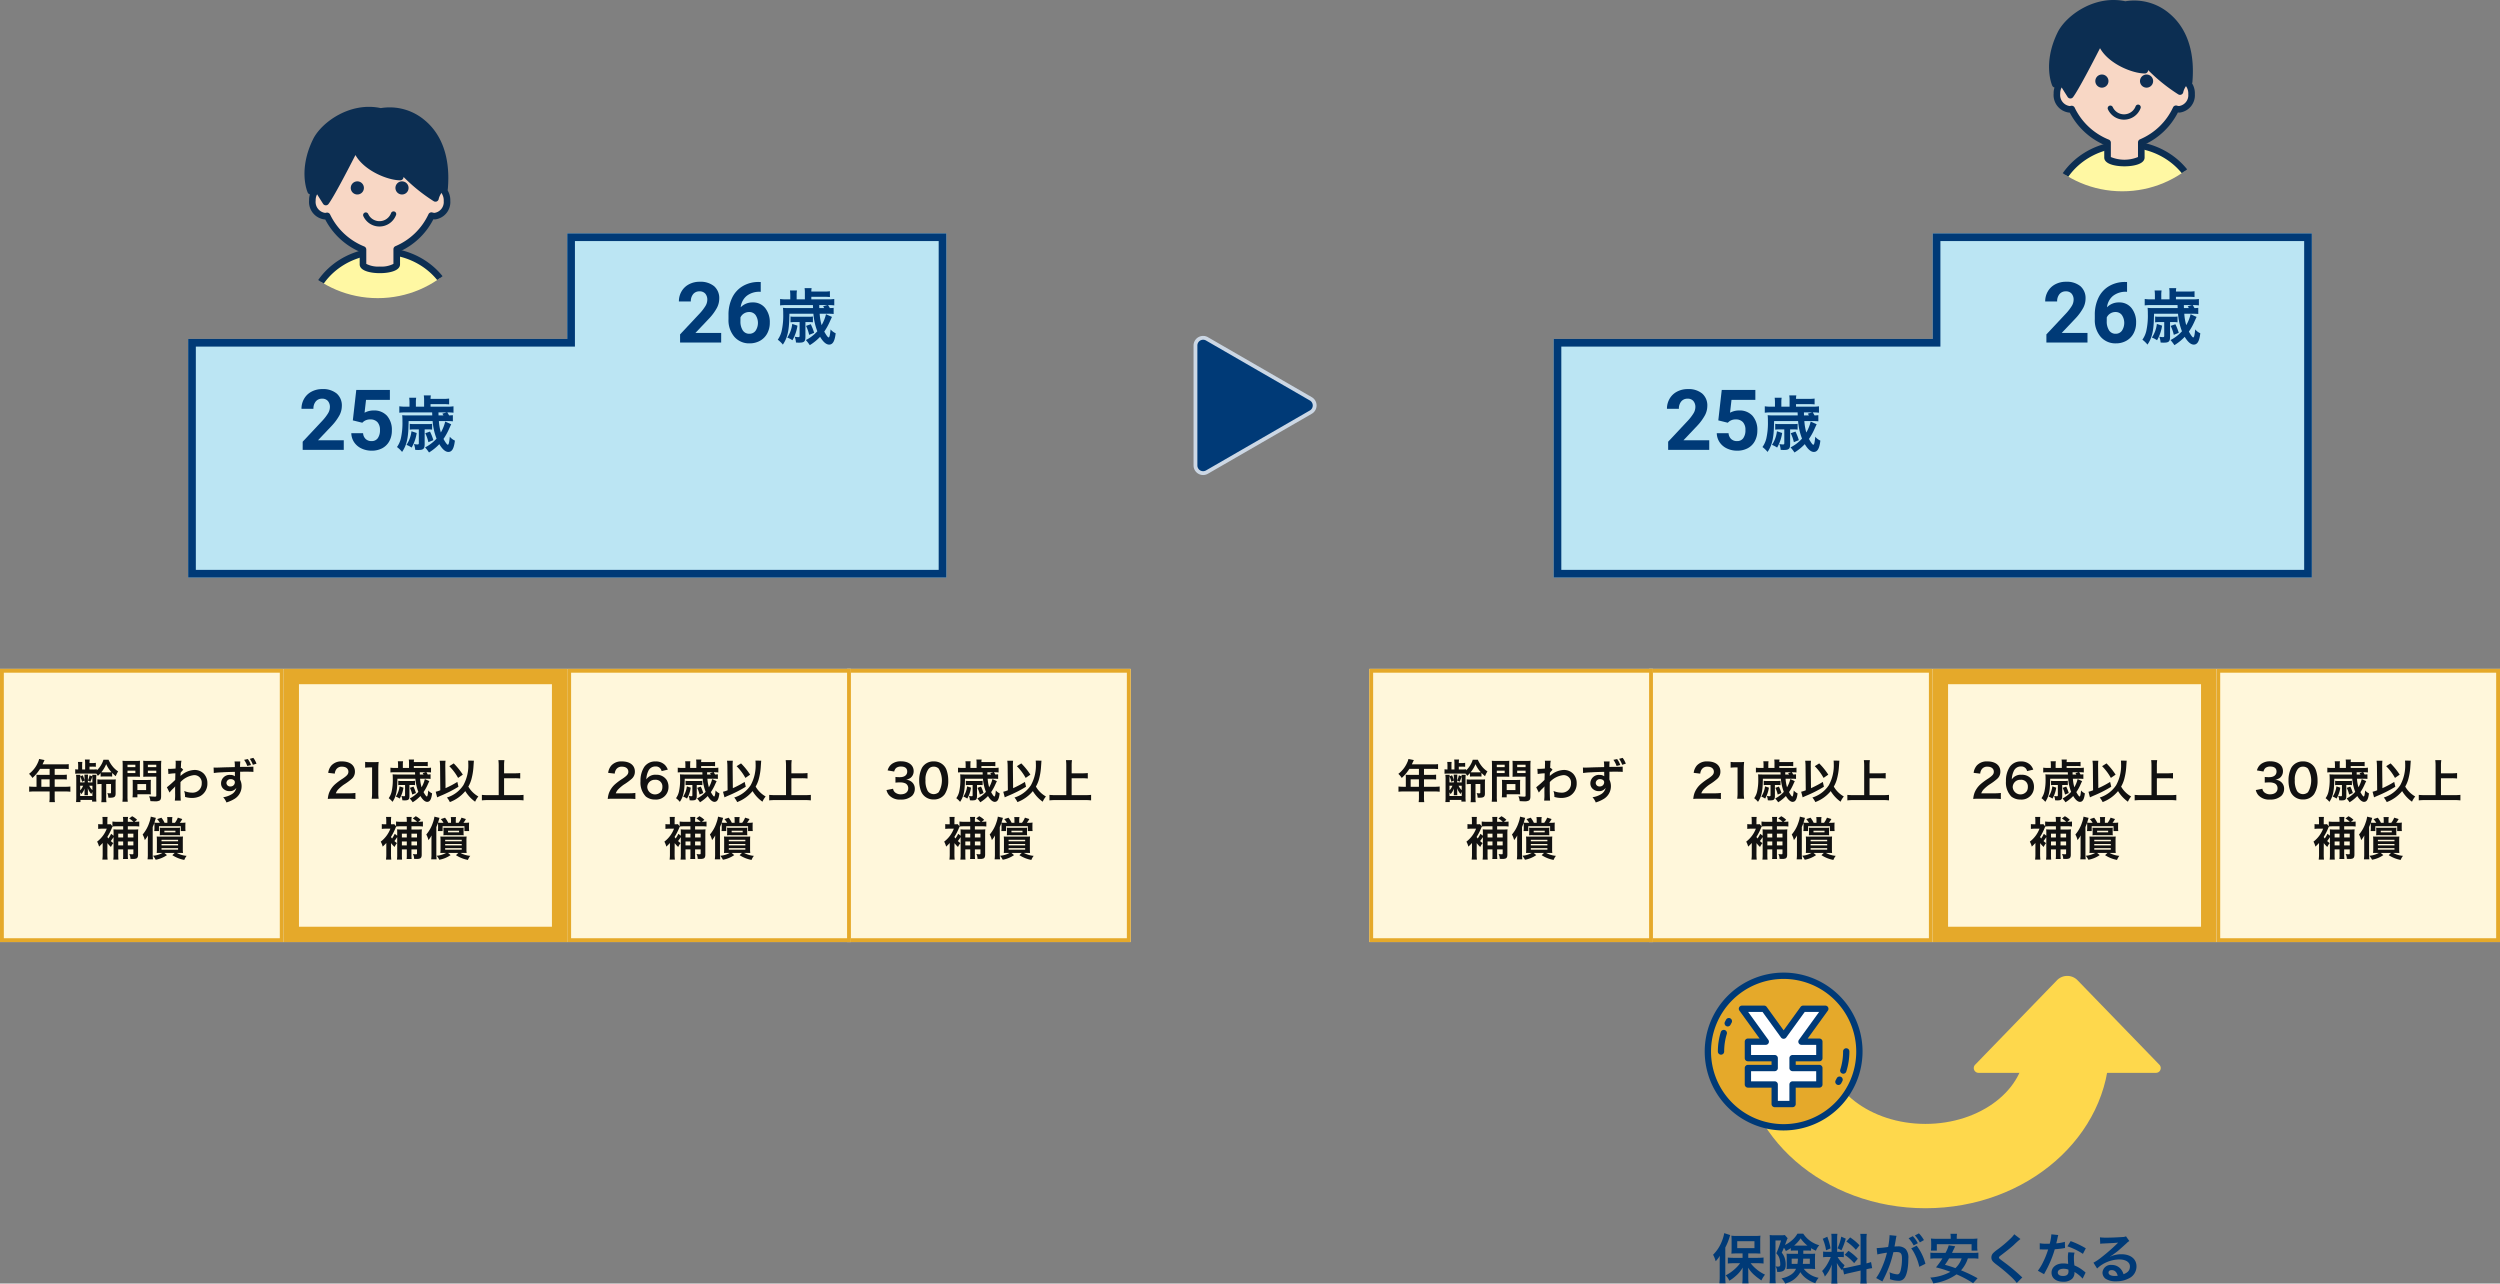 <svg xmlns="http://www.w3.org/2000/svg" xmlns:xlink="http://www.w3.org/1999/xlink" width="652.253" height="334.882" viewBox="0 0 652.253 334.882"><rect x="0" y="0" width="652.253" height="334.882" fill="#808080" stroke="none"/><defs><style>.cls-1{fill:none;}.cls-2{fill:#bbe5f3;}.cls-3{fill:#003a77;}.cls-4{fill:#fff7db;}.cls-5{fill:#e5a92a;}.cls-6{fill:#ccd7e4;}.cls-7{fill:#111;}.cls-8{clip-path:url(#clip-path);}.cls-9{fill:#fff8a3;}.cls-10{fill:#0c2e52;}.cls-11{fill:#f8d7c5;}.cls-12{fill:#0f2f54;}.cls-13{fill:#0b2d4f;}.cls-14{clip-path:url(#clip-path-2);}.cls-15{fill:#fed84c;}.cls-16{fill:#fff;}</style><clipPath id="clip-path" transform="translate(0 -5.844)"><circle class="cls-1" cx="98.547" cy="55.752" r="27.876"/></clipPath><clipPath id="clip-path-2" transform="translate(0 -5.844)"><circle class="cls-1" cx="553.705" cy="27.876" r="27.876"/></clipPath></defs><g id="レイヤー_2" data-name="レイヤー 2"><g id="レイヤー_1-2" data-name="レイヤー 1"><polygon class="cls-2" points="504.253 60.9 504.253 88.429 405.348 88.429 405.348 150.675 504.253 150.675 603.158 150.675 603.158 60.9 504.253 60.9"/><path class="cls-3" d="M601.158,68.744v85.775h-193.81v-58.246h98.905V68.744h94.905m2-2h-98.905V94.274h-98.905v62.246H603.158V66.744Z" transform="translate(0 -5.844)"/><polygon class="cls-2" points="148 60.9 148 88.429 49.095 88.429 49.095 150.675 148 150.675 246.905 150.675 246.905 60.9 148 60.9"/><path class="cls-3" d="M244.905,68.744v85.775H51.095v-58.246H150V68.744h94.905m2-2H148V94.274H49.095v62.246H246.905V66.744Z" transform="translate(0 -5.844)"/><rect class="cls-4" x="221" y="174.508" width="74" height="71.278"/><path class="cls-5" d="M294,181.352v69.278H222v-69.278h72m1-1H221v71.278h74v-71.278Z" transform="translate(0 -5.844)"/><path class="cls-3" d="M341.999,109.9,314.897,94.253a2,2,0,0,0-3,1.732v31.294a2,2,0,0,0,3,1.732l27.101-15.647A2,2,0,0,0,341.999,109.9Z" transform="translate(0 -5.844)"/><path class="cls-6" d="M313.897,129.783a2.509,2.509,0,0,1-2.499-2.504V95.985a2.5,2.5,0,0,1,3.75-2.165l27.101,15.647a2.5,2.5,0,0,1,0,4.33l-27.101,15.646A2.492,2.492,0,0,1,313.897,129.783Zm.001-35.301a1.507,1.507,0,0,0-1.5,1.503V127.279a1.5,1.5,0,0,0,2.25,1.299l27.101-15.646a1.5,1.5,0,0,0,0-2.599L314.648,94.685A1.506,1.506,0,0,0,313.898,94.482Z" transform="translate(0 -5.844)"/><rect class="cls-4" x="74" y="174.508" width="74" height="71.278"/><path class="cls-5" d="M144,184.352v63.278H78v-63.278h66m4-4H74v71.278h74v-71.278Z" transform="translate(0 -5.844)"/><rect class="cls-4" y="174.508" width="74" height="71.278"/><path class="cls-5" d="M73,181.352v69.278H1v-69.278H73m1-1H0v71.278H74v-71.278Z" transform="translate(0 -5.844)"/><path class="cls-7" d="M9.53,208.669a6.721,6.721,0,0,0-.035-.695c.252.023.516.035.84.035h2.613v-1.559H10.442a11.025,11.025,0,0,1-1.979,2.362,5.257,5.257,0,0,0-.889-1.067,7.44,7.44,0,0,0,2.34-3.01,3.419,3.419,0,0,0,.287-.876l1.428.288c-.072.144-.096.18-.18.359-.012.036-.133.288-.348.756h5.613a8.54,8.54,0,0,0,1.223-.06v1.307a8.843,8.843,0,0,0-1.223-.06H14.268v1.559h1.932a8.821,8.821,0,0,0,1.234-.06v1.271a11.242,11.242,0,0,0-1.199-.048H14.268V211.115H17.051a9.824,9.824,0,0,0,1.307-.071v1.367a10.006,10.006,0,0,0-1.307-.072h-2.783v1.499a7.162,7.162,0,0,0,.072,1.283H12.877a8.939,8.939,0,0,0,.07-1.307v-1.476H8.918a10.153,10.153,0,0,0-1.307.072v-1.367a10.072,10.072,0,0,0,1.307.071h.611Zm3.418,2.446V209.173h-2.158V211.115Z" transform="translate(0 -5.844)"/><path class="cls-7" d="M24.24,206.606a5.7,5.7,0,0,0,1.02-.061v.288a6.324,6.324,0,0,0,1.727-2.771h1.332a7.267,7.267,0,0,0,1.02,1.691,6.148,6.148,0,0,0,1.486,1.354,5.605,5.605,0,0,0-.623,1.248,8.937,8.937,0,0,1-.936-.864v.972a5.795,5.795,0,0,0-.959-.036H27.25a9.611,9.611,0,0,0-.994.036v-.924a5.959,5.959,0,0,1-.732.732,3.784,3.784,0,0,0-.371-.576c-.145-.012-.648-.023-.947-.023H20.895c-.588,0-.84.012-1.271.048v-1.176a6.152,6.152,0,0,0,.768.061v-.924a6.334,6.334,0,0,0-.061-1.044h1.152a6.813,6.813,0,0,0-.049,1.044v.924h.779v-1.403a6.518,6.518,0,0,0-.07-1.2H23.426a4.278,4.278,0,0,0-.072.924h.707a5.566,5.566,0,0,0,.947-.06v1.043a6.597,6.597,0,0,0-.959-.048h-.695v.744Zm-.143,1.786c-.014-.18-.014-.239-.037-.396h1.092a9.464,9.464,0,0,0-.049,1.128v4.557a11.218,11.218,0,0,0,.049,1.308h-1.127v-.443H20.99v.552H19.84a10.42,10.42,0,0,0,.059-1.367v-4.521a8.335,8.335,0,0,0-.059-1.212h1.139a2.393,2.393,0,0,0-.035.408l.635-.3a6.77,6.77,0,0,1,.48,1.319v-.492a7.639,7.639,0,0,0-.049-.995h.959c-.023.264-.035.587-.035.995v.527a4.609,4.609,0,0,0,.42-1.331Zm-3.18,1.584h1.141v-.492l-.648.336a5.449,5.449,0,0,0-.48-1.379c-.012.264-.012.407-.012.611Zm0,2.074a3.749,3.749,0,0,0,.768-1.199h-.768Zm0,1.464h3.191v-1.056c-.049.084-.084.144-.109.191a3.897,3.897,0,0,0-.191.348,4.574,4.574,0,0,1-.912-1.522c.014.216.014.228.025.468a1.851,1.851,0,0,1,.012.443v.396a2.332,2.332,0,0,0,.035.528h-.947a2.369,2.369,0,0,0,.037-.54v-.372a1.673,1.673,0,0,1,.012-.312v-.24c.012-.084.012-.155.023-.3a4.584,4.584,0,0,1-.887,1.5,1.641,1.641,0,0,0-.289-.468Zm3.191-4.474c0-.24,0-.384-.012-.624a9.247,9.247,0,0,1-.529,1.392l-.635-.324v.492h1.176Zm0,1.811h-.816a3.462,3.462,0,0,0,.816,1.14Zm2.303-.456a6.051,6.051,0,0,0-1.008.061v-1.283a6.733,6.733,0,0,0,1.15.06h2.531a8.476,8.476,0,0,0,1.127-.048,9.735,9.735,0,0,0-.047,1.163V212.866c0,.864-.312,1.104-1.404,1.104a4.183,4.183,0,0,1-.504-.023,3.116,3.116,0,0,0-.252-1.188,4.153,4.153,0,0,0,.721.071c.18,0,.24-.06.24-.228v-2.207H27.707v3.419a7.281,7.281,0,0,0,.072,1.331H26.424a7.386,7.386,0,0,0,.072-1.331v-3.419Zm1.883-3.046a6.896,6.896,0,0,0,.803-.024,7.412,7.412,0,0,1-1.391-2.122,7.877,7.877,0,0,1-1.271,2.122,6.915,6.915,0,0,0,.828.024Z" transform="translate(0 -5.844)"/><path class="cls-7" d="M33.266,213.55a10.445,10.445,0,0,0,.072,1.476H31.936a10.892,10.892,0,0,0,.072-1.487v-7.855c0-.636-.014-.972-.049-1.355a11.164,11.164,0,0,0,1.223.048h2.123a10.121,10.121,0,0,0,1.225-.048c-.025.384-.037.66-.037,1.127v1.979a10.743,10.743,0,0,0,.037,1.079c-.289-.023-.709-.036-1.104-.036H33.266Zm0-7.567h2.051v-.624H33.266Zm0,1.559h2.051V206.906H33.266Zm6.068,4.75a7.608,7.608,0,0,0,.037.815,8.459,8.459,0,0,0-.852-.036H35.846v.804H34.574a10.945,10.945,0,0,0,.059-1.163V210.143c0-.323-.012-.587-.035-.839.264.023.539.036.887.036h2.963c.371,0,.672-.013.924-.036a8.014,8.014,0,0,0-.037.827Zm-3.488-.312H38.123V210.408H35.846Zm6.188,1.57c0,.66-.107.972-.42,1.164a2.45,2.45,0,0,1-1.26.191c-.191,0-.322,0-1.115-.048a4.155,4.155,0,0,0-.336-1.271,13.877,13.877,0,0,0,1.477.108c.336,0,.395-.048.395-.312v-4.905H38.459c-.395,0-.826.013-1.092.036.014-.323.025-.563.025-1.079v-1.979c0-.455-.012-.779-.037-1.127a10.779,10.779,0,0,0,1.225.048h2.277a11.441,11.441,0,0,0,1.236-.048,10.393,10.393,0,0,0-.061,1.344Zm-3.453-7.567h2.193v-.624H38.58Zm0,1.559h2.193V206.906H38.58Z" transform="translate(0 -5.844)"/><path class="cls-7" d="M43.539,211.247a28.14,28.14,0,0,0,2.172-1.919c.023-.731.023-.743.047-1.727a12.691,12.691,0,0,0-1.822.18l-.084-1.355c.191.013.287.024.395.024.217,0,.877-.036,1.549-.084.023-.312.035-.468.035-.899,0-.229.012-.396.012-.504v-.12a3.025,3.025,0,0,0-.047-.527l1.547.012a5.17,5.17,0,0,0-.121,1.151c-.012.228-.012.228-.035.563v.216a.536.536,0,0,0,.168-.06l.455.491a5.104,5.104,0,0,0-.684.78c-.023.516-.035.779-.047.815l.023-.012a1.96,1.96,0,0,1,.287-.229,5.556,5.556,0,0,1,3.455-1.319,3.346,3.346,0,0,1,2.338.983,3.52,3.52,0,0,1,.924,2.471,3.695,3.695,0,0,1-1.906,3.395,4.791,4.791,0,0,1-2.135.456,6.111,6.111,0,0,1-1.787-.265,4.48,4.48,0,0,0-.229-1.559,5.489,5.489,0,0,0,2.135.443,2.359,2.359,0,0,0,2.447-2.482,1.925,1.925,0,0,0-2.051-2.087,5.659,5.659,0,0,0-3.49,1.812l-.012,1.247c0,1.715.035,3.059.096,3.586H45.614a11.851,11.851,0,0,0,.072-1.919V211.739a5.756,5.756,0,0,1,.025-.708H45.686a3.849,3.849,0,0,1-.527.563,7.287,7.287,0,0,0-.924,1.032Z" transform="translate(0 -5.844)"/><path class="cls-7" d="M62.639,209.016c0,.036.012.144.012.275a3.631,3.631,0,0,1,.385,1.691,3.85,3.85,0,0,1-1.787,3.25,8.877,8.877,0,0,1-2.17.972,4.218,4.218,0,0,0-.852-1.355,5.889,5.889,0,0,0,2.037-.684,2.54,2.54,0,0,0,1.393-1.763,1.977,1.977,0,0,1-1.764.852,2.211,2.211,0,0,1-1.391-.432,1.873,1.873,0,0,1-.828-1.619,2.208,2.208,0,0,1,2.387-2.183,2.012,2.012,0,0,1,1.248.359.421.421,0,0,1-.012-.144c-.014-.024-.014-.684-.014-1.02-1.715.048-2.842.084-3.369.132a17.364,17.364,0,0,0-2.135.18l-.049-1.439a5.144,5.144,0,0,0,.588.024c.301,0,.492,0,2.039-.06.779-.024.9-.024,1.883-.049.396-.012.396-.012,1.02-.023a6.579,6.579,0,0,0-.072-1.463h1.512a8.9,8.9,0,0,0-.061,1.415c2.088-.013,3.023-.024,3.467-.072l.012,1.379c-.443-.048-1.02-.06-2.016-.06-.287,0-.502,0-1.451.012v.78Zm-3.561,1.067a.945.945,0,0,0,1.02.947,1.091,1.091,0,0,0,1.174-1.079.67.67,0,0,0-.227-.54,1.222,1.222,0,0,0-.805-.287A1.057,1.057,0,0,0,59.078,210.084Zm5.576-6.2a5.489,5.489,0,0,1,.828,1.57l-.973.229a5.974,5.974,0,0,0-.826-1.596Zm1.318,1.499a6.05,6.05,0,0,0-.803-1.56l.924-.252a5.538,5.538,0,0,1,.828,1.523Z" transform="translate(0 -5.844)"/><path class="cls-7" d="M28.022,226.187l-.012,2.543a10.975,10.975,0,0,0,.072,1.379H26.703a9.48,9.48,0,0,0,.084-1.367V225.779a11.706,11.706,0,0,1-.947.948,4.883,4.883,0,0,0-.504-1.296,7.711,7.711,0,0,0,2.518-3.382H26.594a8.457,8.457,0,0,0-.982.06v-1.259a5.155,5.155,0,0,0,.887.048h.277v-.972a6.919,6.919,0,0,0-.061-.936h1.355a6.327,6.327,0,0,0-.061.899v1.008h.24a2.976,2.976,0,0,0,.611-.036l.469.563v-1.247a7.42,7.42,0,0,0,1.174.072H32.135v-.24a6.245,6.245,0,0,0-.07-1.031h1.354a5.105,5.105,0,0,0-.07,1.031v.24H34.811a6.263,6.263,0,0,0-1.127-.864l.791-.587a5.085,5.085,0,0,1,1.295.936l-.648.516h.072a10.176,10.176,0,0,0,1.141-.061v1.296a7.593,7.593,0,0,0-1.141-.061h-1.846v.84h1.643a7.789,7.789,0,0,0,1.08-.048,10.861,10.861,0,0,0-.049,1.235v5.373c0,.527-.119.827-.408.983a2.355,2.355,0,0,1-1.043.132c-.119,0-.252,0-.539-.024a2.457,2.457,0,0,0-.312-1.259,5.057,5.057,0,0,0,.84.072c.191,0,.24-.049.24-.288v-.983H33.348v1.391a8.746,8.746,0,0,0,.047,1.104H32.088a6.879,6.879,0,0,0,.047-1.091v-1.403h-1.283v1.331a11.233,11.233,0,0,0,.049,1.319H29.557a7.88,7.88,0,0,0,.072-1.308v-4.558a11.69,11.69,0,0,1-.719,1.032,4.903,4.903,0,0,0,.658.539,4.037,4.037,0,0,0-.623,1.008,8.437,8.437,0,0,1-.924-1.008Zm1.355-4.701a3.744,3.744,0,0,0-.24.516,14.872,14.872,0,0,1-1.139,2.207,3.427,3.427,0,0,0,.287.396,8.108,8.108,0,0,0,.709-1.224l.635.504v-.443a9.886,9.886,0,0,0-.035-1.224,10.138,10.138,0,0,0,1.199.048H32.135v-.84H30.397a8.328,8.328,0,0,0-1.02.048Zm2.758,2.854v-.996h-1.283v.996Zm0,2.074v-1.031h-1.283v1.031Zm2.664-2.074v-.996H33.348v.996Zm0,2.074v-1.031H33.348v1.031Z" transform="translate(0 -5.844)"/><path class="cls-7" d="M40.297,221.305a6.443,6.443,0,0,0-.035-.768c-.061.192-.096.276-.133.396-.012.012-.07.18-.18.42-.023.06-.059.155-.107.275v7.004a13.089,13.089,0,0,0,.072,1.416h-1.416a10.162,10.162,0,0,0,.072-1.403V225.143c0-.575.012-.971.037-1.331a8.411,8.411,0,0,1-.828,1.224,5.332,5.332,0,0,0-.564-1.463,9.057,9.057,0,0,0,1.729-3.106,7.513,7.513,0,0,0,.395-1.56l1.332.324c-.061.168-.072.216-.191.611-.025.072-.156.504-.193.636a10.178,10.178,0,0,0,1.045.036h.383a5.675,5.675,0,0,0-.719-.96l1.115-.371a6.865,6.865,0,0,1,.826,1.331h.732v-.588a4.356,4.356,0,0,0-.061-.911h1.379a3.614,3.614,0,0,0-.07.911v.588H45.635a5.519,5.519,0,0,0,.768-1.344l1.15.36a5.786,5.786,0,0,1-.646.983h.299a7.642,7.642,0,0,0,1.188-.061,8.278,8.278,0,0,0-.035.828v.563a5.228,5.228,0,0,0,.047.828H47.17v-1.271H41.473v1.271H40.239a5.028,5.028,0,0,0,.059-.852Zm1.619,7.064c-.504,0-.695,0-1.031.024a10.212,10.212,0,0,0,.049-1.08v-2.135a9.184,9.184,0,0,0-.049-1.091c.301.023.576.036,1.008.036h4.822c.455,0,.768-.013,1.031-.036a8.158,8.158,0,0,0-.049,1.067v2.171a8.177,8.177,0,0,0,.049,1.067c-.312-.013-.312-.013-1.008-.024h-.623a6.482,6.482,0,0,0,2.578.768,4.014,4.014,0,0,0-.611,1.067,8.71,8.71,0,0,1-3.119-1.247l.623-.588H42.889l.672.576a7.519,7.519,0,0,1-2.951,1.211,4.929,4.929,0,0,0-.684-1.043,6.093,6.093,0,0,0,2.471-.744Zm-.203-5.9a5.96,5.96,0,0,0-.035-.672c.238.012.432.024.936.024h3.43a8.321,8.321,0,0,0,.936-.036,5.793,5.793,0,0,0-.037.671v.648a5.5,5.5,0,0,0,.037.671c-.301-.023-.564-.035-.947-.035H42.625a7.11,7.11,0,0,0-.947.035,4.366,4.366,0,0,0,.035-.671Zm.432,2.866h4.318v-.384H42.145Zm0,1.079h4.318v-.371H42.145Zm0,1.104h4.318v-.396H42.145Zm.744-4.51h2.879v-.419H42.889Z" transform="translate(0 -5.844)"/><path class="cls-7" d="M87.071,214.233a11.038,11.038,0,0,0-1.547.061,6.221,6.221,0,0,1,.311-1.535,5.922,5.922,0,0,1,1.645-2.351,16.399,16.399,0,0,1,1.979-1.451c1.104-.756,1.439-1.151,1.439-1.764,0-.815-.637-1.319-1.656-1.319a1.691,1.691,0,0,0-1.521.708,2.268,2.268,0,0,0-.373,1.104l-1.715-.204a3.604,3.604,0,0,1,.828-1.919,3.488,3.488,0,0,1,2.746-1.067c2.1,0,3.395,1.008,3.395,2.65a2.433,2.433,0,0,1-.852,1.919,15.121,15.121,0,0,1-2.016,1.476,10.502,10.502,0,0,0-1.428,1.199,2.915,2.915,0,0,0-.684,1.079h3.359a12.639,12.639,0,0,0,1.75-.096v1.583c-.562-.048-1.043-.072-1.811-.072Z" transform="translate(0 -5.844)"/><path class="cls-7" d="M96.983,214.233a10.16,10.16,0,0,0,.096-1.559v-6.608H96.502a10.521,10.521,0,0,0-1.236.072V204.615a6.726,6.726,0,0,0,1.199.071h1.104a8.755,8.755,0,0,0,1.225-.06,18.009,18.009,0,0,0-.096,1.979v6.068a10.005,10.005,0,0,0,.096,1.559Z" transform="translate(0 -5.844)"/><path class="cls-7" d="M109.604,209.016a10.489,10.489,0,0,0,.383,2.23,7.914,7.914,0,0,0,.852-2.135l1.176.528c-.072.132-.072.132-.539,1.163a11.751,11.751,0,0,1-.973,1.703c.373.684.709,1.14.84,1.14.18,0,.275-.372.396-1.571a2.614,2.614,0,0,0,.994.755c-.18,1.56-.562,2.22-1.283,2.22-.562,0-1.162-.517-1.762-1.523a9.812,9.812,0,0,1-2.016,1.631,8.113,8.113,0,0,0-.768-.995,7.758,7.758,0,0,0,2.242-1.716,12.044,12.044,0,0,1-.768-3.43H103.69l-.023.768c-.049,2.591-.383,3.981-1.26,5.266a5.396,5.396,0,0,0-.994-.96,4.788,4.788,0,0,0,.754-1.667,13.879,13.879,0,0,0,.312-3.382,11.06,11.06,0,0,0-.047-1.176,10.847,10.847,0,0,0,1.115.048h4.76l-.023-.588h-5.205a8.224,8.224,0,0,0-1.211.061v-1.26a6.805,6.805,0,0,0,1.248.072h.742v-.804a7.101,7.101,0,0,0-.059-.936h1.367a5.299,5.299,0,0,0-.061.947v.792h1.607v-1.26a5.405,5.405,0,0,0-.061-.936h1.379a4.134,4.134,0,0,0-.059.672h2.506a7.322,7.322,0,0,0,1.127-.06v1.14a9.797,9.797,0,0,0-1.127-.049h-2.506v.492h3.273a6.437,6.437,0,0,0,1.211-.072v1.26a7.935,7.935,0,0,0-1.211-.061,5.245,5.245,0,0,1,.348.588c.359-.012.492-.023.744-.048v1.199a10.05,10.05,0,0,0-1.152-.048Zm-4.342,2.327a8.091,8.091,0,0,1-.984,2.854,4.879,4.879,0,0,0-1.008-.528,6.072,6.072,0,0,0,.973-2.662Zm-.564-.696a5.289,5.289,0,0,0-.791.048v-1.139a4.512,4.512,0,0,0,.791.048h2.818a4.942,4.942,0,0,0,.768-.048v1.139a3.876,3.876,0,0,0-.719-.048h-.744v2.854c0,.936-.24,1.163-1.211,1.163-.168,0-.301,0-.637-.023a4.017,4.017,0,0,0-.252-1.14,4.209,4.209,0,0,0,.697.084c.191,0,.264-.06.264-.252v-2.687Zm3.166.42a9.973,9.973,0,0,1,.66,1.68l-.971.396a8.09,8.09,0,0,0-.613-1.751Zm2.639-3.154c-.096-.156-.131-.204-.227-.348l.826-.24h-1.582l.012.588Z" transform="translate(0 -5.844)"/><path class="cls-7" d="M114.815,205.742a10.818,10.818,0,0,0-.096-1.427h1.523a10.302,10.302,0,0,0-.061,1.175v.265l.061,5.721a24.931,24.931,0,0,0,3.082-1.632l.287,1.26a32.132,32.132,0,0,1-4.713,2.387c-.455.204-.539.24-.84.384l-.383-1.463a7.941,7.941,0,0,0,1.199-.384Zm8.828-1.438c-.014.132-.014.132-.121,1.667a16.041,16.041,0,0,1-.576,3.346,8.64,8.64,0,0,1-.754,1.751,6.928,6.928,0,0,0,2.613,2.579,5.261,5.261,0,0,0-.84,1.367,9.361,9.361,0,0,1-2.578-2.771,9.557,9.557,0,0,1-4.018,2.866,5.505,5.505,0,0,0-.768-1.188,7.977,7.977,0,0,0,4.281-3.202A10.65,10.65,0,0,0,122.178,205.071a5.006,5.006,0,0,0-.047-.792Zm-5.266.707a18.028,18.028,0,0,1,2.375,2.938l-1.236.852a13.832,13.832,0,0,0-2.291-3.059Z" transform="translate(0 -5.844)"/><path class="cls-7" d="M131.516,213.298h3.455a15.49,15.49,0,0,0,1.619-.071v1.438a13.19,13.19,0,0,0-1.596-.083h-7.615a15.12,15.12,0,0,0-1.656.083v-1.438a15.921,15.921,0,0,0,1.656.071h2.734v-7.747a10.507,10.507,0,0,0-.084-1.38h1.57a9.604,9.604,0,0,0-.084,1.38v2.051h2.818a12.292,12.292,0,0,0,1.393-.072v1.428a12.593,12.593,0,0,0-1.393-.072h-2.818Z" transform="translate(0 -5.844)"/><path class="cls-7" d="M102.022,226.187l-.012,2.543a10.975,10.975,0,0,0,.072,1.379h-1.379a9.48,9.48,0,0,0,.084-1.367V225.779a11.706,11.706,0,0,1-.947.948,4.883,4.883,0,0,0-.504-1.296,7.711,7.711,0,0,0,2.518-3.382H100.594a8.457,8.457,0,0,0-.982.06v-1.259a5.155,5.155,0,0,0,.887.048h.277v-.972a6.919,6.919,0,0,0-.061-.936h1.355a6.327,6.327,0,0,0-.061.899v1.008h.24a2.976,2.976,0,0,0,.611-.036l.469.563v-1.247a7.42,7.42,0,0,0,1.174.072H106.135v-.24a6.245,6.245,0,0,0-.07-1.031h1.354a5.105,5.105,0,0,0-.07,1.031v.24h1.463a6.263,6.263,0,0,0-1.127-.864l.791-.587a5.085,5.085,0,0,1,1.295.936l-.648.516h.072a10.176,10.176,0,0,0,1.141-.061v1.296a7.593,7.593,0,0,0-1.141-.061h-1.846v.84h1.643a7.789,7.789,0,0,0,1.08-.048,10.861,10.861,0,0,0-.049,1.235v5.373c0,.527-.119.827-.408.983a2.355,2.355,0,0,1-1.043.132c-.119,0-.252,0-.539-.024a2.457,2.457,0,0,0-.312-1.259,5.057,5.057,0,0,0,.84.072c.191,0,.24-.049.24-.288v-.983h-1.451v1.391a8.746,8.746,0,0,0,.047,1.104h-1.307a6.879,6.879,0,0,0,.047-1.091v-1.403h-1.283v1.331a11.233,11.233,0,0,0,.049,1.319h-1.344a7.88,7.88,0,0,0,.072-1.308v-4.558a11.69,11.69,0,0,1-.719,1.032,4.903,4.903,0,0,0,.658.539,4.037,4.037,0,0,0-.623,1.008,8.437,8.437,0,0,1-.924-1.008Zm1.355-4.701a3.744,3.744,0,0,0-.24.516,14.872,14.872,0,0,1-1.139,2.207,3.427,3.427,0,0,0,.287.396,8.108,8.108,0,0,0,.709-1.224l.635.504v-.443a9.886,9.886,0,0,0-.035-1.224,10.138,10.138,0,0,0,1.199.048H106.135v-.84h-1.738a8.328,8.328,0,0,0-1.02.048Zm2.758,2.854v-.996h-1.283v.996Zm0,2.074v-1.031h-1.283v1.031Zm2.664-2.074v-.996h-1.451v.996Zm0,2.074v-1.031h-1.451v1.031Z" transform="translate(0 -5.844)"/><path class="cls-7" d="M114.297,221.305a6.443,6.443,0,0,0-.035-.768c-.061.192-.096.276-.133.396-.012.012-.07.18-.18.42-.023.06-.059.155-.107.275v7.004a13.089,13.089,0,0,0,.072,1.416h-1.416a10.162,10.162,0,0,0,.072-1.403V225.143c0-.575.012-.971.037-1.331a8.411,8.411,0,0,1-.828,1.224,5.332,5.332,0,0,0-.564-1.463,9.057,9.057,0,0,0,1.729-3.106,7.513,7.513,0,0,0,.395-1.56l1.332.324c-.061.168-.072.216-.191.611-.025.072-.156.504-.193.636a10.178,10.178,0,0,0,1.045.036h.383a5.675,5.675,0,0,0-.719-.96l1.115-.371a6.865,6.865,0,0,1,.826,1.331h.732v-.588a4.356,4.356,0,0,0-.061-.911h1.379a3.614,3.614,0,0,0-.07.911v.588h.719a5.519,5.519,0,0,0,.768-1.344l1.15.36a5.786,5.786,0,0,1-.646.983h.299a7.642,7.642,0,0,0,1.188-.061,8.278,8.278,0,0,0-.035.828v.563a5.228,5.228,0,0,0,.047.828h-1.234v-1.271h-5.697v1.271h-1.234a5.028,5.028,0,0,0,.059-.852Zm1.619,7.064c-.504,0-.695,0-1.031.024a10.212,10.212,0,0,0,.049-1.08v-2.135a9.184,9.184,0,0,0-.049-1.091c.301.023.576.036,1.008.036h4.822c.455,0,.768-.013,1.031-.036a8.158,8.158,0,0,0-.049,1.067v2.171a8.177,8.177,0,0,0,.049,1.067c-.312-.013-.312-.013-1.008-.024h-.623a6.482,6.482,0,0,0,2.578.768,4.014,4.014,0,0,0-.611,1.067,8.71,8.71,0,0,1-3.119-1.247l.623-.588h-2.697l.672.576a7.519,7.519,0,0,1-2.951,1.211,4.929,4.929,0,0,0-.684-1.043,6.093,6.093,0,0,0,2.471-.744Zm-.203-5.9a5.96,5.96,0,0,0-.035-.672c.238.012.432.024.936.024h3.43a8.321,8.321,0,0,0,.936-.036,5.793,5.793,0,0,0-.037.671v.648a5.5,5.5,0,0,0,.037.671c-.301-.023-.564-.035-.947-.035h-3.406a7.11,7.11,0,0,0-.947.035,4.366,4.366,0,0,0,.035-.671Zm.432,2.866h4.318v-.384h-4.318Zm0,1.079h4.318v-.371h-4.318Zm0,1.104h4.318v-.396h-4.318Zm.744-4.51h2.879v-.419h-2.879Z" transform="translate(0 -5.844)"/><rect class="cls-4" x="148" y="174.508" width="74" height="71.278"/><path class="cls-5" d="M221,181.352v69.278H149v-69.278h72m1-1H148v71.278h74v-71.278Z" transform="translate(0 -5.844)"/><path class="cls-7" d="M160.11,214.233a11.047,11.047,0,0,0-1.547.061,6.122,6.122,0,0,1,.312-1.535,5.907,5.907,0,0,1,1.643-2.351,16.397,16.397,0,0,1,1.979-1.451c1.104-.756,1.439-1.151,1.439-1.764,0-.815-.636-1.319-1.655-1.319a1.694,1.694,0,0,0-1.522.708,2.279,2.279,0,0,0-.372,1.104l-1.715-.204a3.603,3.603,0,0,1,.827-1.919,3.488,3.488,0,0,1,2.747-1.067c2.099,0,3.394,1.008,3.394,2.65a2.433,2.433,0,0,1-.852,1.919,15.065,15.065,0,0,1-2.015,1.476A10.442,10.442,0,0,0,161.345,211.739a2.903,2.903,0,0,0-.684,1.079h3.358a12.665,12.665,0,0,0,1.751-.096v1.583c-.563-.048-1.043-.072-1.811-.072Z" transform="translate(0 -5.844)"/><path class="cls-7" d="M172.612,207.025a1.508,1.508,0,0,0-1.606-1.211,1.995,1.995,0,0,0-1.884,1.247,5.27,5.27,0,0,0-.491,2.123,2.782,2.782,0,0,1,2.566-1.199,3.118,3.118,0,0,1,2.782,1.427,3.445,3.445,0,0,1,.432,1.8,3.229,3.229,0,0,1-3.478,3.237,3.776,3.776,0,0,1-2.435-.791,5.257,5.257,0,0,1-1.392-4.018,6.534,6.534,0,0,1,.983-3.706,3.406,3.406,0,0,1,2.927-1.428,3.306,3.306,0,0,1,2.459.912,3.46,3.46,0,0,1,.755,1.223Zm-3.741,4.187a2.03,2.03,0,0,0,3.67,1.055,2.047,2.047,0,0,0,.275-1.091,1.732,1.732,0,0,0-1.895-1.884A1.936,1.936,0,0,0,168.87,211.212Z" transform="translate(0 -5.844)"/><path class="cls-7" d="M184.563,209.016a10.423,10.423,0,0,0,.384,2.23,7.946,7.946,0,0,0,.852-2.135l1.175.528c-.071.132-.071.132-.539,1.163a11.742,11.742,0,0,1-.972,1.703c.372.684.708,1.14.84,1.14.18,0,.275-.372.396-1.571a2.609,2.609,0,0,0,.995.755c-.18,1.56-.563,2.22-1.283,2.22-.563,0-1.163-.517-1.763-1.523a9.781,9.781,0,0,1-2.015,1.631,8.211,8.211,0,0,0-.768-.995,7.757,7.757,0,0,0,2.242-1.716,11.978,11.978,0,0,1-.768-3.43h-4.689l-.023.768c-.048,2.591-.384,3.981-1.26,5.266a5.371,5.371,0,0,0-.995-.96,4.772,4.772,0,0,0,.755-1.667,13.879,13.879,0,0,0,.312-3.382,11.026,11.026,0,0,0-.048-1.176,10.872,10.872,0,0,0,1.115.048h4.761l-.023-.588h-5.205a8.247,8.247,0,0,0-1.212.061v-1.26a6.806,6.806,0,0,0,1.248.072h.743v-.804a6.921,6.921,0,0,0-.06-.936h1.367a5.391,5.391,0,0,0-.061.947v.792h1.607v-1.26a5.511,5.511,0,0,0-.06-.936h1.379a4.006,4.006,0,0,0-.06.672h2.506a7.328,7.328,0,0,0,1.128-.06v1.14a9.827,9.827,0,0,0-1.128-.049h-2.506v.492h3.273a6.448,6.448,0,0,0,1.212-.072v1.26a7.95,7.95,0,0,0-1.212-.061,5.417,5.417,0,0,1,.349.588c.359-.012.491-.023.743-.048v1.199a10.031,10.031,0,0,0-1.151-.048Zm-4.342,2.327a8.09,8.09,0,0,1-.983,2.854,4.904,4.904,0,0,0-1.008-.528,6.071,6.071,0,0,0,.972-2.662Zm-.563-.696a5.303,5.303,0,0,0-.792.048v-1.139a4.525,4.525,0,0,0,.792.048h2.818a4.95,4.95,0,0,0,.768-.048v1.139a3.894,3.894,0,0,0-.72-.048h-.743v2.854c0,.936-.24,1.163-1.212,1.163-.168,0-.3,0-.636-.023a4.051,4.051,0,0,0-.252-1.14,4.198,4.198,0,0,0,.696.084c.191,0,.264-.06.264-.252v-2.687Zm3.166.42a10.057,10.057,0,0,1,.66,1.68l-.972.396a8.091,8.091,0,0,0-.612-1.751Zm2.639-3.154c-.096-.156-.132-.204-.228-.348l.827-.24h-1.583l.012.588Z" transform="translate(0 -5.844)"/><path class="cls-7" d="M189.775,205.742a10.965,10.965,0,0,0-.097-1.427h1.523a10.561,10.561,0,0,0-.06,1.175v.265l.06,5.721a24.929,24.929,0,0,0,3.082-1.632l.288,1.26a32.182,32.182,0,0,1-4.713,2.387c-.456.204-.54.24-.84.384l-.384-1.463a7.906,7.906,0,0,0,1.199-.384Zm8.827-1.438c-.013.132-.013.132-.12,1.667a16.106,16.106,0,0,1-.576,3.346,8.536,8.536,0,0,1-.755,1.751,6.924,6.924,0,0,0,2.614,2.579,5.261,5.261,0,0,0-.84,1.367,9.348,9.348,0,0,1-2.578-2.771,9.563,9.563,0,0,1-4.018,2.866,5.542,5.542,0,0,0-.768-1.188,7.984,7.984,0,0,0,4.281-3.202,10.65,10.65,0,0,0,1.295-5.648,4.876,4.876,0,0,0-.048-.792Zm-5.266.707a17.978,17.978,0,0,1,2.375,2.938l-1.235.852a13.863,13.863,0,0,0-2.291-3.059Z" transform="translate(0 -5.844)"/><path class="cls-7" d="M206.476,213.298h3.454a15.465,15.465,0,0,0,1.619-.071v1.438a13.179,13.179,0,0,0-1.596-.083h-7.615a15.102,15.102,0,0,0-1.655.083v-1.438a15.888,15.888,0,0,0,1.655.071h2.734v-7.747a10.341,10.341,0,0,0-.084-1.38h1.571a9.604,9.604,0,0,0-.084,1.38v2.051h2.818a12.25,12.25,0,0,0,1.392-.072v1.428a12.55,12.55,0,0,0-1.392-.072h-2.818Z" transform="translate(0 -5.844)"/><path class="cls-7" d="M176.022,226.187l-.012,2.543a11.187,11.187,0,0,0,.071,1.379h-1.379a9.343,9.343,0,0,0,.084-1.367V225.779a11.545,11.545,0,0,1-.947.948,4.883,4.883,0,0,0-.504-1.296,7.706,7.706,0,0,0,2.519-3.382H174.594a8.474,8.474,0,0,0-.983.06v-1.259a5.169,5.169,0,0,0,.888.048h.276v-.972a6.764,6.764,0,0,0-.061-.936h1.355a6.486,6.486,0,0,0-.06.899v1.008h.239a2.988,2.988,0,0,0,.612-.036l.468.563v-1.247a7.442,7.442,0,0,0,1.175.072H180.135v-.24a6.127,6.127,0,0,0-.071-1.031h1.354a5.026,5.026,0,0,0-.071,1.031v.24h1.463a6.263,6.263,0,0,0-1.127-.864l.791-.587a5.093,5.093,0,0,1,1.296.936l-.648.516h.072a10.171,10.171,0,0,0,1.14-.061v1.296a7.587,7.587,0,0,0-1.14-.061h-1.847v.84h1.643a7.78,7.78,0,0,0,1.08-.048,11.094,11.094,0,0,0-.049,1.235v5.373c0,.527-.119.827-.407.983a2.36,2.36,0,0,1-1.044.132c-.119,0-.251,0-.539-.024a2.447,2.447,0,0,0-.312-1.259,5.057,5.057,0,0,0,.84.072c.192,0,.24-.049.24-.288v-.983h-1.451v1.391a8.525,8.525,0,0,0,.048,1.104h-1.308a6.71,6.71,0,0,0,.048-1.091v-1.403h-1.283v1.331a11.299,11.299,0,0,0,.048,1.319h-1.343a7.988,7.988,0,0,0,.072-1.308v-4.558a11.677,11.677,0,0,1-.72,1.032,4.984,4.984,0,0,0,.659.539,4.009,4.009,0,0,0-.623,1.008,8.275,8.275,0,0,1-.924-1.008Zm1.355-4.701a3.63,3.63,0,0,0-.24.516,14.88,14.88,0,0,1-1.14,2.207,3.432,3.432,0,0,0,.288.396,8.192,8.192,0,0,0,.708-1.224l.636.504v-.443a9.619,9.619,0,0,0-.036-1.224,10.149,10.149,0,0,0,1.199.048H180.135v-.84h-1.738a8.328,8.328,0,0,0-1.02.048Zm2.758,2.854v-.996h-1.283v.996Zm0,2.074v-1.031h-1.283v1.031Zm2.663-2.074v-.996h-1.451v.996Zm0,2.074v-1.031h-1.451v1.031Z" transform="translate(0 -5.844)"/><path class="cls-7" d="M188.297,221.305a6.443,6.443,0,0,0-.035-.768c-.061.192-.097.276-.133.396-.012.012-.071.18-.18.42-.023.06-.06.155-.107.275v7.004a13.348,13.348,0,0,0,.071,1.416h-1.415a10.162,10.162,0,0,0,.072-1.403V225.143c0-.575.012-.971.036-1.331a8.411,8.411,0,0,1-.828,1.224,5.3,5.3,0,0,0-.563-1.463,9.054,9.054,0,0,0,1.728-3.106,7.458,7.458,0,0,0,.396-1.56l1.331.324c-.06.168-.072.216-.191.611-.024.072-.156.504-.192.636a10.142,10.142,0,0,0,1.044.036h.384a5.69,5.69,0,0,0-.72-.96l1.115-.371a6.88,6.88,0,0,1,.827,1.331h.731v-.588a4.44,4.44,0,0,0-.06-.911h1.379a3.559,3.559,0,0,0-.071.911v.588h.72a5.583,5.583,0,0,0,.768-1.344l1.15.36a5.79,5.79,0,0,1-.647.983h.3a7.657,7.657,0,0,0,1.188-.061,8.245,8.245,0,0,0-.036.828v.563a5.209,5.209,0,0,0,.048.828h-1.234v-1.271h-5.697v1.271h-1.235a4.927,4.927,0,0,0,.06-.852Zm1.619,7.064c-.504,0-.695,0-1.031.024a10.482,10.482,0,0,0,.048-1.08v-2.135a9.42,9.42,0,0,0-.048-1.091c.3.023.576.036,1.008.036h4.821c.456,0,.768-.013,1.031-.036a8.365,8.365,0,0,0-.048,1.067v2.171a8.385,8.385,0,0,0,.048,1.067c-.312-.013-.312-.013-1.008-.024h-.623a6.492,6.492,0,0,0,2.578.768,4.014,4.014,0,0,0-.611,1.067,8.705,8.705,0,0,1-3.118-1.247l.623-.588h-2.698l.672.576a7.514,7.514,0,0,1-2.95,1.211,4.968,4.968,0,0,0-.684-1.043,6.093,6.093,0,0,0,2.471-.744Zm-.203-5.9a5.952,5.952,0,0,0-.036-.672c.239.012.432.024.936.024h3.43a8.309,8.309,0,0,0,.936-.036,6.019,6.019,0,0,0-.036.671v.648a5.712,5.712,0,0,0,.036.671c-.3-.023-.563-.035-.947-.035h-3.406a7.125,7.125,0,0,0-.947.035,4.25,4.25,0,0,0,.036-.671Zm.432,2.866h4.317v-.384h-4.317Zm0,1.079h4.317v-.371h-4.317Zm0,1.104h4.317v-.396h-4.317Zm.743-4.51h2.879v-.419h-2.879Z" transform="translate(0 -5.844)"/><path class="cls-7" d="M233.003,211.631a1.553,1.553,0,0,0,.563.983,2.261,2.261,0,0,0,1.451.468c1.188,0,1.943-.611,1.943-1.559a1.399,1.399,0,0,0-.672-1.26,3.109,3.109,0,0,0-1.38-.287,10.277,10.277,0,0,0-1.283.06v-1.487a8.258,8.258,0,0,0,1.164.06c1.199,0,1.906-.551,1.906-1.475,0-.828-.563-1.295-1.583-1.295a1.999,1.999,0,0,0-1.307.371,1.759,1.759,0,0,0-.504.924l-1.715-.288a2.977,2.977,0,0,1,1.139-1.715,3.892,3.892,0,0,1,2.351-.66c2.003,0,3.299,1.008,3.299,2.567a2.188,2.188,0,0,1-.828,1.763,2.955,2.955,0,0,1-1.163.468,2.522,2.522,0,0,1,1.715.804,2.3,2.3,0,0,1,.576,1.655,2.543,2.543,0,0,1-.72,1.751,4.142,4.142,0,0,1-2.95.971,3.748,3.748,0,0,1-3.047-1.139,3.166,3.166,0,0,1-.671-1.344Z" transform="translate(0 -5.844)"/><path class="cls-7" d="M241.079,213.454a3.355,3.355,0,0,1-.792-1.211,8.035,8.035,0,0,1-.468-2.759,7.066,7.066,0,0,1,.731-3.322,3.412,3.412,0,0,1,3.059-1.667,3.481,3.481,0,0,1,2.53.972,3.355,3.355,0,0,1,.792,1.211,8.073,8.073,0,0,1,.468,2.782,6.304,6.304,0,0,1-.888,3.551,3.404,3.404,0,0,1-2.914,1.415A3.455,3.455,0,0,1,241.079,213.454Zm3.826-.924a6.06,6.06,0,0,0,0-6.152,1.736,1.736,0,0,0-1.308-.504,1.614,1.614,0,0,0-1.344.612,4.475,4.475,0,0,0-.791,2.914,5.395,5.395,0,0,0,.611,2.854,1.909,1.909,0,0,0,2.831.275Z" transform="translate(0 -5.844)"/><path class="cls-7" d="M257.684,209.016a10.424,10.424,0,0,0,.384,2.23,7.945,7.945,0,0,0,.852-2.135l1.175.528c-.071.132-.071.132-.539,1.163a11.744,11.744,0,0,1-.972,1.703c.372.684.708,1.14.84,1.14.18,0,.275-.372.396-1.571a2.609,2.609,0,0,0,.995.755c-.18,1.56-.563,2.22-1.283,2.22-.563,0-1.163-.517-1.763-1.523a9.78,9.78,0,0,1-2.015,1.631,8.21,8.21,0,0,0-.768-.995,7.757,7.757,0,0,0,2.242-1.716,11.978,11.978,0,0,1-.768-3.43h-4.689l-.023.768c-.049,2.591-.384,3.981-1.26,5.266a5.401,5.401,0,0,0-.995-.96,4.773,4.773,0,0,0,.755-1.667,13.879,13.879,0,0,0,.312-3.382,10.775,10.775,0,0,0-.048-1.176,10.872,10.872,0,0,0,1.115.048h4.761l-.023-.588h-5.205a8.247,8.247,0,0,0-1.212.061v-1.26a6.806,6.806,0,0,0,1.248.072h.743v-.804a6.921,6.921,0,0,0-.06-.936h1.367a5.391,5.391,0,0,0-.061.947v.792h1.607v-1.26a5.512,5.512,0,0,0-.06-.936h1.379a4.006,4.006,0,0,0-.06.672h2.506a7.328,7.328,0,0,0,1.128-.06v1.14a9.827,9.827,0,0,0-1.128-.049H256.053v.492h3.273a6.448,6.448,0,0,0,1.212-.072v1.26a7.95,7.95,0,0,0-1.212-.061,5.416,5.416,0,0,1,.349.588c.359-.012.491-.023.743-.048v1.199a10.031,10.031,0,0,0-1.151-.048Zm-4.342,2.327a8.091,8.091,0,0,1-.983,2.854,4.905,4.905,0,0,0-1.008-.528,6.071,6.071,0,0,0,.972-2.662Zm-.563-.696a5.303,5.303,0,0,0-.792.048v-1.139a4.525,4.525,0,0,0,.792.048h2.818a4.95,4.95,0,0,0,.768-.048v1.139a3.894,3.894,0,0,0-.72-.048h-.743v2.854c0,.936-.24,1.163-1.212,1.163-.168,0-.3,0-.636-.023a4.05,4.05,0,0,0-.252-1.14,4.198,4.198,0,0,0,.696.084c.191,0,.264-.06.264-.252v-2.687Zm3.166.42a10.057,10.057,0,0,1,.66,1.68l-.972.396a8.09,8.09,0,0,0-.612-1.751Zm2.639-3.154c-.096-.156-.132-.204-.228-.348l.827-.24h-1.583l.012.588Z" transform="translate(0 -5.844)"/><path class="cls-7" d="M262.896,205.742a10.968,10.968,0,0,0-.097-1.427h1.523a10.561,10.561,0,0,0-.06,1.175v.265l.06,5.721a24.93,24.93,0,0,0,3.082-1.632l.288,1.26a32.182,32.182,0,0,1-4.713,2.387c-.456.204-.54.24-.84.384l-.384-1.463a7.907,7.907,0,0,0,1.199-.384Zm8.827-1.438c-.013.132-.013.132-.12,1.667a16.107,16.107,0,0,1-.576,3.346,8.591,8.591,0,0,1-.755,1.751,6.924,6.924,0,0,0,2.614,2.579,5.261,5.261,0,0,0-.84,1.367,9.361,9.361,0,0,1-2.578-2.771,9.563,9.563,0,0,1-4.018,2.866,5.542,5.542,0,0,0-.768-1.188,7.984,7.984,0,0,0,4.281-3.202A10.65,10.65,0,0,0,270.259,205.071a4.877,4.877,0,0,0-.048-.792Zm-5.266.707a17.977,17.977,0,0,1,2.375,2.938l-1.235.852a13.863,13.863,0,0,0-2.291-3.059Z" transform="translate(0 -5.844)"/><path class="cls-7" d="M279.597,213.298h3.454a15.464,15.464,0,0,0,1.619-.071v1.438a13.179,13.179,0,0,0-1.596-.083h-7.615a15.102,15.102,0,0,0-1.655.083v-1.438a15.888,15.888,0,0,0,1.655.071h2.734v-7.747a10.341,10.341,0,0,0-.084-1.38h1.571a9.606,9.606,0,0,0-.084,1.38v2.051h2.818a12.262,12.262,0,0,0,1.392-.072v1.428a12.562,12.562,0,0,0-1.392-.072h-2.818Z" transform="translate(0 -5.844)"/><path class="cls-7" d="M249.023,226.187l-.012,2.543a11.187,11.187,0,0,0,.071,1.379h-1.379a9.343,9.343,0,0,0,.084-1.367V225.779a11.546,11.546,0,0,1-.947.948,4.883,4.883,0,0,0-.504-1.296,7.706,7.706,0,0,0,2.519-3.382H247.595a8.474,8.474,0,0,0-.983.06v-1.259a5.169,5.169,0,0,0,.888.048h.276v-.972a6.762,6.762,0,0,0-.061-.936h1.355a6.488,6.488,0,0,0-.06.899v1.008h.239a2.988,2.988,0,0,0,.612-.036l.468.563v-1.247a7.442,7.442,0,0,0,1.175.072H253.136v-.24a6.127,6.127,0,0,0-.071-1.031h1.354a5.026,5.026,0,0,0-.071,1.031v.24h1.463a6.263,6.263,0,0,0-1.127-.864l.791-.587a5.093,5.093,0,0,1,1.296.936l-.648.516h.072a10.171,10.171,0,0,0,1.14-.061v1.296a7.587,7.587,0,0,0-1.14-.061h-1.847v.84h1.643a7.78,7.78,0,0,0,1.08-.048,11.096,11.096,0,0,0-.049,1.235v5.373c0,.527-.119.827-.407.983a2.36,2.36,0,0,1-1.044.132c-.119,0-.251,0-.539-.024a2.447,2.447,0,0,0-.312-1.259,5.057,5.057,0,0,0,.84.072c.192,0,.24-.049.24-.288v-.983h-1.451v1.391a8.523,8.523,0,0,0,.048,1.104h-1.308a6.711,6.711,0,0,0,.048-1.091v-1.403h-1.283v1.331a11.297,11.297,0,0,0,.048,1.319h-1.343a7.989,7.989,0,0,0,.072-1.308v-4.558a11.679,11.679,0,0,1-.72,1.032,4.984,4.984,0,0,0,.659.539,4.009,4.009,0,0,0-.623,1.008,8.274,8.274,0,0,1-.924-1.008Zm1.355-4.701a3.631,3.631,0,0,0-.24.516,14.88,14.88,0,0,1-1.14,2.207,3.432,3.432,0,0,0,.288.396,8.191,8.191,0,0,0,.708-1.224l.636.504v-.443a9.622,9.622,0,0,0-.036-1.224,10.149,10.149,0,0,0,1.199.048H253.136v-.84h-1.738a8.328,8.328,0,0,0-1.02.048Zm2.758,2.854v-.996h-1.283v.996Zm0,2.074v-1.031h-1.283v1.031Zm2.663-2.074v-.996h-1.451v.996Zm0,2.074v-1.031h-1.451v1.031Z" transform="translate(0 -5.844)"/><path class="cls-7" d="M261.298,221.305a6.443,6.443,0,0,0-.035-.768c-.061.192-.097.276-.133.396-.012.012-.071.18-.18.42-.023.06-.06.155-.107.275v7.004a13.351,13.351,0,0,0,.071,1.416h-1.415a10.16,10.16,0,0,0,.072-1.403V225.143c0-.575.012-.971.036-1.331a8.411,8.411,0,0,1-.828,1.224,5.3,5.3,0,0,0-.563-1.463,9.054,9.054,0,0,0,1.728-3.106,7.458,7.458,0,0,0,.396-1.56l1.331.324c-.06.168-.072.216-.191.611-.024.072-.156.504-.192.636a10.143,10.143,0,0,0,1.044.036h.384a5.691,5.691,0,0,0-.72-.96l1.115-.371a6.879,6.879,0,0,1,.827,1.331h.731v-.588a4.44,4.44,0,0,0-.06-.911h1.379a3.559,3.559,0,0,0-.071.911v.588h.72a5.583,5.583,0,0,0,.768-1.344l1.15.36a5.79,5.79,0,0,1-.647.983h.3a7.657,7.657,0,0,0,1.188-.061,8.249,8.249,0,0,0-.036.828v.563a5.21,5.21,0,0,0,.048.828h-1.234v-1.271h-5.697v1.271h-1.235a4.928,4.928,0,0,0,.06-.852Zm1.619,7.064c-.504,0-.695,0-1.031.024a10.485,10.485,0,0,0,.048-1.08v-2.135a9.423,9.423,0,0,0-.048-1.091c.3.023.576.036,1.008.036h4.821c.456,0,.768-.013,1.031-.036a8.368,8.368,0,0,0-.048,1.067v2.171a8.387,8.387,0,0,0,.048,1.067c-.312-.013-.312-.013-1.008-.024h-.623a6.492,6.492,0,0,0,2.578.768,4.014,4.014,0,0,0-.611,1.067,8.705,8.705,0,0,1-3.118-1.247l.623-.588h-2.698l.672.576a7.514,7.514,0,0,1-2.95,1.211,4.968,4.968,0,0,0-.684-1.043,6.093,6.093,0,0,0,2.471-.744Zm-.203-5.9a5.949,5.949,0,0,0-.036-.672c.239.012.432.024.936.024h3.43a8.309,8.309,0,0,0,.936-.036,6.022,6.022,0,0,0-.036.671v.648a5.714,5.714,0,0,0,.036.671c-.3-.023-.563-.035-.947-.035h-3.406a7.125,7.125,0,0,0-.947.035,4.249,4.249,0,0,0,.036-.671Zm.432,2.866h4.317v-.384h-4.317Zm0,1.079h4.317v-.371h-4.317Zm0,1.104h4.317v-.396h-4.317Zm.743-4.51h2.879v-.419h-2.879Z" transform="translate(0 -5.844)"/><rect class="cls-4" x="578.253" y="174.508" width="74" height="71.278"/><path class="cls-5" d="M651.253,181.352v69.278h-72v-69.278h72m1-1h-74v71.278h74v-71.278Z" transform="translate(0 -5.844)"/><rect class="cls-4" x="430.253" y="174.508" width="74" height="71.278"/><path class="cls-5" d="M503.253,181.352v69.278h-72v-69.278h72m1-1h-74v71.278h74v-71.278Z" transform="translate(0 -5.844)"/><rect class="cls-4" x="357.253" y="174.508" width="74" height="71.278"/><path class="cls-5" d="M430.253,181.352v69.278h-72v-69.278h72m1-1h-74v71.278h74v-71.278Z" transform="translate(0 -5.844)"/><path class="cls-7" d="M366.783,208.669a6.724,6.724,0,0,0-.035-.695c.251.023.516.035.839.035h2.614v-1.559h-2.506a11.056,11.056,0,0,1-1.979,2.362,5.253,5.253,0,0,0-.888-1.067,7.437,7.437,0,0,0,2.339-3.01,3.468,3.468,0,0,0,.288-.876l1.428.288c-.072.144-.097.18-.181.359-.012.036-.132.288-.348.756H373.968a8.555,8.555,0,0,0,1.224-.06v1.307a8.867,8.867,0,0,0-1.224-.06h-2.447v1.559h1.932a8.837,8.837,0,0,0,1.235-.06v1.271a11.254,11.254,0,0,0-1.199-.048h-1.968V211.115h2.783a9.814,9.814,0,0,0,1.307-.071v1.367a10.006,10.006,0,0,0-1.307-.072h-2.783v1.499a7.255,7.255,0,0,0,.072,1.283h-1.463a8.774,8.774,0,0,0,.071-1.307v-1.476h-4.029a10.169,10.169,0,0,0-1.308.072v-1.367a10.089,10.089,0,0,0,1.308.071h.611Zm3.418,2.446V209.173h-2.158V211.115Z" transform="translate(0 -5.844)"/><path class="cls-7" d="M381.494,206.606a5.7,5.7,0,0,0,1.02-.061v.288a6.325,6.325,0,0,0,1.727-2.771h1.332a7.228,7.228,0,0,0,1.019,1.691,6.171,6.171,0,0,0,1.487,1.354,5.522,5.522,0,0,0-.623,1.248,8.937,8.937,0,0,1-.936-.864v.972a5.809,5.809,0,0,0-.96-.036h-1.056a9.633,9.633,0,0,0-.995.036v-.924a5.947,5.947,0,0,1-.731.732,3.864,3.864,0,0,0-.372-.576c-.144-.012-.647-.023-.947-.023h-3.311c-.587,0-.839.012-1.271.048v-1.176a6.136,6.136,0,0,0,.768.061v-.924a6.443,6.443,0,0,0-.061-1.044h1.151a6.983,6.983,0,0,0-.048,1.044v.924h.779v-1.403a6.416,6.416,0,0,0-.071-1.2h1.283a4.278,4.278,0,0,0-.072.924h.708a5.566,5.566,0,0,0,.947-.06v1.043a6.604,6.604,0,0,0-.96-.048h-.695v.744Zm-.144,1.786c-.013-.18-.013-.239-.036-.396h1.091a9.708,9.708,0,0,0-.048,1.128v4.557a11.502,11.502,0,0,0,.048,1.308h-1.127v-.443h-3.034v.552H377.093a10.218,10.218,0,0,0,.06-1.367v-4.521a8.174,8.174,0,0,0-.06-1.212h1.139a2.393,2.393,0,0,0-.035.408l.635-.3a6.707,6.707,0,0,1,.48,1.319v-.492a7.666,7.666,0,0,0-.048-.995h.959c-.023.264-.036.587-.036.995v.527a4.609,4.609,0,0,0,.42-1.331Zm-3.179,1.584h1.14v-.492l-.647.336a5.487,5.487,0,0,0-.48-1.379c-.012.264-.012.407-.012.611Zm0,2.074a3.765,3.765,0,0,0,.768-1.199h-.768Zm0,1.464h3.19v-1.056c-.048.084-.084.144-.108.191a3.66,3.66,0,0,0-.191.348,4.574,4.574,0,0,1-.912-1.522c.013.216.013.228.024.468a1.851,1.851,0,0,1,.012.443v.396a2.271,2.271,0,0,0,.036.528h-.947a2.432,2.432,0,0,0,.036-.54v-.372a1.673,1.673,0,0,1,.012-.312v-.24c.012-.084.012-.155.024-.3a4.568,4.568,0,0,1-.888,1.5,1.639,1.639,0,0,0-.288-.468Zm3.19-4.474c0-.24,0-.384-.012-.624a9.242,9.242,0,0,1-.528,1.392l-.636-.324v.492h1.176Zm0,1.811h-.815a3.448,3.448,0,0,0,.815,1.14Zm2.303-.456a6.058,6.058,0,0,0-1.008.061v-1.283a6.753,6.753,0,0,0,1.151.06h2.531a8.476,8.476,0,0,0,1.127-.048,9.487,9.487,0,0,0-.048,1.163V212.866c0,.864-.312,1.104-1.403,1.104a4.183,4.183,0,0,1-.504-.023,3.116,3.116,0,0,0-.252-1.188,4.152,4.152,0,0,0,.72.071c.18,0,.24-.06.24-.228v-2.207h-1.26v3.419a7.281,7.281,0,0,0,.072,1.331H383.677a7.295,7.295,0,0,0,.072-1.331v-3.419Zm1.883-3.046a6.915,6.915,0,0,0,.804-.024,7.394,7.394,0,0,1-1.392-2.122,7.852,7.852,0,0,1-1.271,2.122,6.933,6.933,0,0,0,.828.024Z" transform="translate(0 -5.844)"/><path class="cls-7" d="M390.52,213.55a10.294,10.294,0,0,0,.072,1.476h-1.403a10.732,10.732,0,0,0,.072-1.487v-7.855c0-.636-.013-.972-.048-1.355a11.152,11.152,0,0,0,1.223.048h2.123a10.112,10.112,0,0,0,1.224-.048c-.024.384-.036.66-.036,1.127v1.979c0,.54.012.815.036,1.079-.288-.023-.708-.036-1.104-.036h-2.159Zm0-7.567h2.051v-.624h-2.051Zm0,1.559h2.051V206.906h-2.051Zm6.068,4.75a7.645,7.645,0,0,0,.036.815,8.446,8.446,0,0,0-.852-.036h-2.674v.804H391.827a10.666,10.666,0,0,0,.06-1.163V210.143c0-.323-.012-.587-.036-.839.265.023.54.036.888.036h2.963c.371,0,.671-.013.923-.036a8.049,8.049,0,0,0-.036.827Zm-3.489-.312h2.278V210.408h-2.278Zm6.188,1.57c0,.66-.108.972-.42,1.164a2.452,2.452,0,0,1-1.26.191c-.191,0-.323,0-1.115-.048a4.184,4.184,0,0,0-.336-1.271,13.878,13.878,0,0,0,1.476.108c.336,0,.396-.048.396-.312v-4.905h-2.314c-.396,0-.827.013-1.092.036.013-.323.024-.563.024-1.079v-1.979c0-.455-.012-.779-.036-1.127a10.76,10.76,0,0,0,1.224.048h2.278a11.409,11.409,0,0,0,1.235-.048,10.598,10.598,0,0,0-.06,1.344Zm-3.454-7.567h2.194v-.624h-2.194Zm0,1.559h2.194V206.906h-2.194Z" transform="translate(0 -5.844)"/><path class="cls-7" d="M400.793,211.247a28.246,28.246,0,0,0,2.171-1.919c.023-.731.023-.743.048-1.727a12.741,12.741,0,0,0-1.823.18l-.084-1.355c.191.013.288.024.396.024.216,0,.876-.036,1.548-.084.023-.312.035-.468.035-.899,0-.229.013-.396.013-.504v-.12a3.035,3.035,0,0,0-.048-.527l1.547.012a5.133,5.133,0,0,0-.12,1.151c-.012.228-.012.228-.036.563v.216a.527.527,0,0,0,.168-.06l.456.491a5.104,5.104,0,0,0-.684.78c-.024.516-.036.779-.048.815l.023-.012a2.047,2.047,0,0,1,.288-.229,5.551,5.551,0,0,1,3.454-1.319,3.348,3.348,0,0,1,2.339.983,3.519,3.519,0,0,1,.923,2.471,3.695,3.695,0,0,1-1.906,3.395,4.785,4.785,0,0,1-2.135.456,6.116,6.116,0,0,1-1.787-.265,4.457,4.457,0,0,0-.229-1.559,5.489,5.489,0,0,0,2.135.443,2.359,2.359,0,0,0,2.447-2.482,1.925,1.925,0,0,0-2.051-2.087,5.661,5.661,0,0,0-3.49,1.812l-.012,1.247c0,1.715.035,3.059.096,3.586h-1.56a11.853,11.853,0,0,0,.072-1.919V211.739a5.983,5.983,0,0,1,.024-.708h-.024a3.849,3.849,0,0,1-.527.563,7.287,7.287,0,0,0-.924,1.032Z" transform="translate(0 -5.844)"/><path class="cls-7" d="M419.893,209.016c0,.036.012.144.012.275a3.642,3.642,0,0,1,.384,1.691,3.851,3.851,0,0,1-1.786,3.25,8.888,8.888,0,0,1-2.171.972,4.202,4.202,0,0,0-.852-1.355,5.895,5.895,0,0,0,2.038-.684,2.539,2.539,0,0,0,1.392-1.763,1.976,1.976,0,0,1-1.763.852,2.212,2.212,0,0,1-1.392-.432,1.875,1.875,0,0,1-.827-1.619,2.207,2.207,0,0,1,2.387-2.183,2.007,2.007,0,0,1,1.247.359.421.421,0,0,1-.012-.144c-.013-.024-.013-.684-.013-1.02-1.715.048-2.842.084-3.37.132a17.364,17.364,0,0,0-2.135.18l-.048-1.439a5.135,5.135,0,0,0,.588.024c.3,0,.491,0,2.039-.06.779-.024.899-.024,1.883-.049.396-.012.396-.012,1.02-.023a6.58,6.58,0,0,0-.072-1.463h1.512a8.902,8.902,0,0,0-.061,1.415c2.087-.013,3.022-.024,3.466-.072l.013,1.379c-.444-.048-1.02-.06-2.016-.06-.287,0-.503,0-1.451.012v.78Zm-3.562,1.067a.946.946,0,0,0,1.02.947,1.092,1.092,0,0,0,1.175-1.079.668.668,0,0,0-.228-.54,1.219,1.219,0,0,0-.804-.287A1.058,1.058,0,0,0,416.331,210.084Zm5.576-6.2a5.489,5.489,0,0,1,.828,1.57l-.972.229a5.978,5.978,0,0,0-.827-1.596Zm1.319,1.499a6.05,6.05,0,0,0-.803-1.56l.923-.252a5.538,5.538,0,0,1,.828,1.523Z" transform="translate(0 -5.844)"/><path class="cls-7" d="M385.276,226.187l-.012,2.543a11.187,11.187,0,0,0,.071,1.379H383.956a9.343,9.343,0,0,0,.084-1.367V225.779a11.546,11.546,0,0,1-.947.948,4.883,4.883,0,0,0-.504-1.296,7.706,7.706,0,0,0,2.519-3.382h-1.26a8.474,8.474,0,0,0-.983.06v-1.259a5.169,5.169,0,0,0,.888.048h.276v-.972a6.762,6.762,0,0,0-.061-.936h1.355a6.488,6.488,0,0,0-.06.899v1.008h.239a2.988,2.988,0,0,0,.612-.036l.468.563v-1.247a7.442,7.442,0,0,0,1.175.072h1.631v-.24a6.127,6.127,0,0,0-.071-1.031h1.354a5.026,5.026,0,0,0-.071,1.031v.24h1.463a6.263,6.263,0,0,0-1.127-.864l.791-.587a5.093,5.093,0,0,1,1.296.936l-.648.516h.072a10.171,10.171,0,0,0,1.14-.061v1.296a7.587,7.587,0,0,0-1.14-.061h-1.847v.84h1.643a7.78,7.78,0,0,0,1.08-.048,11.096,11.096,0,0,0-.049,1.235v5.373c0,.527-.119.827-.407.983a2.36,2.36,0,0,1-1.044.132c-.119,0-.251,0-.539-.024a2.447,2.447,0,0,0-.312-1.259,5.057,5.057,0,0,0,.84.072c.192,0,.24-.049.24-.288v-.983h-1.451v1.391a8.523,8.523,0,0,0,.048,1.104h-1.308a6.711,6.711,0,0,0,.048-1.091v-1.403h-1.283v1.331a11.297,11.297,0,0,0,.048,1.319H386.811a7.989,7.989,0,0,0,.072-1.308v-4.558a11.679,11.679,0,0,1-.72,1.032,4.984,4.984,0,0,0,.659.539,4.009,4.009,0,0,0-.623,1.008,8.274,8.274,0,0,1-.924-1.008Zm1.355-4.701a3.631,3.631,0,0,0-.24.516,14.88,14.88,0,0,1-1.14,2.207,3.432,3.432,0,0,0,.288.396,8.191,8.191,0,0,0,.708-1.224l.636.504v-.443a9.622,9.622,0,0,0-.036-1.224,10.149,10.149,0,0,0,1.199.048h1.343v-.84h-1.738a8.328,8.328,0,0,0-1.02.048Zm2.758,2.854v-.996h-1.283v.996Zm0,2.074v-1.031h-1.283v1.031Zm2.663-2.074v-.996h-1.451v.996Zm0,2.074v-1.031h-1.451v1.031Z" transform="translate(0 -5.844)"/><path class="cls-7" d="M397.551,221.305a6.443,6.443,0,0,0-.035-.768c-.061.192-.097.276-.133.396-.012.012-.071.18-.18.42-.023.06-.06.155-.107.275v7.004a13.351,13.351,0,0,0,.071,1.416h-1.415a10.16,10.16,0,0,0,.072-1.403V225.143c0-.575.012-.971.036-1.331a8.411,8.411,0,0,1-.828,1.224,5.3,5.3,0,0,0-.563-1.463,9.054,9.054,0,0,0,1.728-3.106,7.458,7.458,0,0,0,.396-1.56l1.331.324c-.06.168-.072.216-.191.611-.024.072-.156.504-.192.636a10.143,10.143,0,0,0,1.044.036h.384a5.691,5.691,0,0,0-.72-.96l1.115-.371a6.879,6.879,0,0,1,.827,1.331h.731v-.588a4.44,4.44,0,0,0-.06-.911h1.379a3.559,3.559,0,0,0-.071.911v.588h.72a5.583,5.583,0,0,0,.768-1.344l1.15.36a5.79,5.79,0,0,1-.647.983h.3a7.657,7.657,0,0,0,1.188-.061,8.249,8.249,0,0,0-.036.828v.563a5.21,5.21,0,0,0,.048.828h-1.234v-1.271h-5.697v1.271h-1.235a4.928,4.928,0,0,0,.06-.852Zm1.619,7.064c-.504,0-.695,0-1.031.024a10.485,10.485,0,0,0,.048-1.08v-2.135a9.423,9.423,0,0,0-.048-1.091c.3.023.576.036,1.008.036H403.968c.456,0,.768-.013,1.031-.036a8.368,8.368,0,0,0-.048,1.067v2.171a8.387,8.387,0,0,0,.048,1.067c-.312-.013-.312-.013-1.008-.024h-.623a6.492,6.492,0,0,0,2.578.768,4.014,4.014,0,0,0-.611,1.067,8.705,8.705,0,0,1-3.118-1.247l.623-.588h-2.698l.672.576a7.514,7.514,0,0,1-2.95,1.211,4.968,4.968,0,0,0-.684-1.043,6.093,6.093,0,0,0,2.471-.744Zm-.203-5.9a5.949,5.949,0,0,0-.036-.672c.239.012.432.024.936.024h3.43a8.309,8.309,0,0,0,.936-.036,6.022,6.022,0,0,0-.036.671v.648a5.714,5.714,0,0,0,.036.671c-.3-.023-.563-.035-.947-.035h-3.406a7.125,7.125,0,0,0-.947.035,4.249,4.249,0,0,0,.036-.671Zm.432,2.866h4.317v-.384h-4.317Zm0,1.079h4.317v-.371h-4.317Zm0,1.104h4.317v-.396h-4.317Zm.743-4.51h2.879v-.419h-2.879Z" transform="translate(0 -5.844)"/><path class="cls-7" d="M443.323,214.233a11.047,11.047,0,0,0-1.547.061,6.172,6.172,0,0,1,.312-1.535,5.92,5.92,0,0,1,1.644-2.351,16.397,16.397,0,0,1,1.979-1.451c1.104-.756,1.439-1.151,1.439-1.764,0-.815-.636-1.319-1.655-1.319a1.694,1.694,0,0,0-1.522.708,2.279,2.279,0,0,0-.372,1.104l-1.715-.204a3.603,3.603,0,0,1,.827-1.919,3.488,3.488,0,0,1,2.747-1.067c2.099,0,3.394,1.008,3.394,2.65a2.433,2.433,0,0,1-.852,1.919,15.065,15.065,0,0,1-2.015,1.476,10.442,10.442,0,0,0-1.428,1.199,2.903,2.903,0,0,0-.684,1.079h3.358a12.665,12.665,0,0,0,1.751-.096v1.583c-.563-.048-1.043-.072-1.811-.072Z" transform="translate(0 -5.844)"/><path class="cls-7" d="M453.235,214.233a10.038,10.038,0,0,0,.096-1.559v-6.608h-.576a10.493,10.493,0,0,0-1.235.072V204.615a6.713,6.713,0,0,0,1.199.071h1.104a8.748,8.748,0,0,0,1.224-.06,18.011,18.011,0,0,0-.096,1.979v6.068a10.007,10.007,0,0,0,.096,1.559Z" transform="translate(0 -5.844)"/><path class="cls-7" d="M465.856,209.016a10.423,10.423,0,0,0,.384,2.23,7.946,7.946,0,0,0,.852-2.135l1.175.528c-.071.132-.071.132-.539,1.163a11.743,11.743,0,0,1-.972,1.703c.372.684.708,1.14.84,1.14.18,0,.275-.372.396-1.571a2.609,2.609,0,0,0,.995.755c-.18,1.56-.563,2.22-1.283,2.22-.563,0-1.163-.517-1.763-1.523a9.78,9.78,0,0,1-2.015,1.631,8.209,8.209,0,0,0-.768-.995,7.758,7.758,0,0,0,2.242-1.716,11.978,11.978,0,0,1-.768-3.43h-4.689l-.023.768c-.049,2.591-.384,3.981-1.26,5.266a5.401,5.401,0,0,0-.995-.96,4.772,4.772,0,0,0,.755-1.667,13.879,13.879,0,0,0,.312-3.382,10.773,10.773,0,0,0-.048-1.176,10.872,10.872,0,0,0,1.115.048h4.761l-.023-.588H459.331a8.247,8.247,0,0,0-1.212.061v-1.26a6.806,6.806,0,0,0,1.248.072h.743v-.804a6.921,6.921,0,0,0-.06-.936h1.367a5.391,5.391,0,0,0-.061.947v.792h1.607v-1.26a5.512,5.512,0,0,0-.06-.936h1.379a4.006,4.006,0,0,0-.06.672h2.506a7.328,7.328,0,0,0,1.128-.06v1.14a9.827,9.827,0,0,0-1.128-.049h-2.506v.492h3.273a6.448,6.448,0,0,0,1.212-.072v1.26a7.95,7.95,0,0,0-1.212-.061,5.417,5.417,0,0,1,.349.588c.359-.012.491-.023.743-.048v1.199a10.031,10.031,0,0,0-1.151-.048Zm-4.342,2.327a8.09,8.09,0,0,1-.983,2.854,4.904,4.904,0,0,0-1.008-.528,6.071,6.071,0,0,0,.972-2.662Zm-.563-.696a5.303,5.303,0,0,0-.792.048v-1.139a4.525,4.525,0,0,0,.792.048h2.818a4.95,4.95,0,0,0,.768-.048v1.139a3.894,3.894,0,0,0-.72-.048h-.743v2.854c0,.936-.24,1.163-1.212,1.163-.168,0-.3,0-.636-.023a4.051,4.051,0,0,0-.252-1.14,4.198,4.198,0,0,0,.696.084c.191,0,.264-.06.264-.252v-2.687Zm3.166.42a10.057,10.057,0,0,1,.66,1.68l-.972.396a8.091,8.091,0,0,0-.612-1.751Zm2.639-3.154c-.096-.156-.132-.204-.228-.348l.827-.24h-1.583l.012.588Z" transform="translate(0 -5.844)"/><path class="cls-7" d="M471.068,205.742a10.965,10.965,0,0,0-.097-1.427h1.523a10.561,10.561,0,0,0-.06,1.175v.265l.06,5.721a24.929,24.929,0,0,0,3.082-1.632l.288,1.26a32.182,32.182,0,0,1-4.713,2.387c-.456.204-.54.24-.84.384l-.384-1.463a7.906,7.906,0,0,0,1.199-.384Zm8.827-1.438c-.013.132-.013.132-.12,1.667a16.106,16.106,0,0,1-.576,3.346,8.59,8.59,0,0,1-.755,1.751,6.924,6.924,0,0,0,2.614,2.579,5.261,5.261,0,0,0-.84,1.367,9.361,9.361,0,0,1-2.578-2.771,9.563,9.563,0,0,1-4.018,2.866,5.542,5.542,0,0,0-.768-1.188,7.984,7.984,0,0,0,4.281-3.202,10.65,10.65,0,0,0,1.295-5.648,4.877,4.877,0,0,0-.048-.792Zm-5.266.707a17.978,17.978,0,0,1,2.375,2.938l-1.235.852a13.863,13.863,0,0,0-2.291-3.059Z" transform="translate(0 -5.844)"/><path class="cls-7" d="M487.769,213.298h3.454a15.465,15.465,0,0,0,1.619-.071v1.438a13.179,13.179,0,0,0-1.596-.083h-7.615a15.102,15.102,0,0,0-1.655.083v-1.438a15.888,15.888,0,0,0,1.655.071h2.734v-7.747a10.341,10.341,0,0,0-.084-1.38h1.571a9.604,9.604,0,0,0-.084,1.38v2.051h2.818a12.262,12.262,0,0,0,1.392-.072v1.428a12.562,12.562,0,0,0-1.392-.072H487.769Z" transform="translate(0 -5.844)"/><path class="cls-7" d="M458.275,226.187l-.012,2.543a11.187,11.187,0,0,0,.071,1.379h-1.379a9.343,9.343,0,0,0,.084-1.367V225.779a11.545,11.545,0,0,1-.947.948,4.884,4.884,0,0,0-.504-1.296,7.706,7.706,0,0,0,2.519-3.382h-1.26a8.474,8.474,0,0,0-.983.06v-1.259a5.169,5.169,0,0,0,.888.048h.276v-.972a6.764,6.764,0,0,0-.061-.936h1.355a6.488,6.488,0,0,0-.06.899v1.008h.239a2.988,2.988,0,0,0,.612-.036l.468.563v-1.247a7.442,7.442,0,0,0,1.175.072h1.631v-.24a6.127,6.127,0,0,0-.071-1.031h1.354a5.026,5.026,0,0,0-.071,1.031v.24h1.463a6.263,6.263,0,0,0-1.127-.864l.791-.587a5.093,5.093,0,0,1,1.296.936l-.648.516h.072a10.171,10.171,0,0,0,1.14-.061v1.296a7.587,7.587,0,0,0-1.14-.061h-1.847v.84h1.643a7.779,7.779,0,0,0,1.08-.048,11.097,11.097,0,0,0-.049,1.235v5.373c0,.527-.119.827-.407.983a2.36,2.36,0,0,1-1.044.132c-.119,0-.251,0-.539-.024a2.447,2.447,0,0,0-.312-1.259,5.057,5.057,0,0,0,.84.072c.192,0,.24-.049.24-.288v-.983h-1.451v1.391a8.525,8.525,0,0,0,.048,1.104h-1.308a6.71,6.71,0,0,0,.048-1.091v-1.403h-1.283v1.331a11.299,11.299,0,0,0,.048,1.319h-1.343a7.988,7.988,0,0,0,.072-1.308v-4.558a11.677,11.677,0,0,1-.72,1.032,4.984,4.984,0,0,0,.659.539,4.009,4.009,0,0,0-.623,1.008,8.275,8.275,0,0,1-.924-1.008Zm1.355-4.701a3.63,3.63,0,0,0-.24.516,14.88,14.88,0,0,1-1.14,2.207,3.432,3.432,0,0,0,.288.396,8.192,8.192,0,0,0,.708-1.224l.636.504v-.443a9.619,9.619,0,0,0-.036-1.224,10.149,10.149,0,0,0,1.199.048h1.343v-.84h-1.738a8.328,8.328,0,0,0-1.02.048Zm2.758,2.854v-.996h-1.283v.996Zm0,2.074v-1.031h-1.283v1.031Zm2.663-2.074v-.996h-1.451v.996Zm0,2.074v-1.031h-1.451v1.031Z" transform="translate(0 -5.844)"/><path class="cls-7" d="M470.55,221.305a6.443,6.443,0,0,0-.035-.768c-.061.192-.097.276-.133.396-.012.012-.071.18-.18.42-.023.06-.06.155-.107.275v7.004a13.351,13.351,0,0,0,.071,1.416h-1.415a10.162,10.162,0,0,0,.072-1.403V225.143c0-.575.012-.971.036-1.331a8.411,8.411,0,0,1-.828,1.224,5.3,5.3,0,0,0-.563-1.463,9.054,9.054,0,0,0,1.728-3.106,7.458,7.458,0,0,0,.396-1.56l1.331.324c-.06.168-.072.216-.191.611-.024.072-.156.504-.192.636a10.142,10.142,0,0,0,1.044.036h.384a5.69,5.69,0,0,0-.72-.96l1.115-.371a6.88,6.88,0,0,1,.827,1.331h.731v-.588a4.44,4.44,0,0,0-.06-.911h1.379a3.559,3.559,0,0,0-.071.911v.588h.72a5.583,5.583,0,0,0,.768-1.344l1.15.36a5.79,5.79,0,0,1-.647.983h.3a7.657,7.657,0,0,0,1.188-.061,8.245,8.245,0,0,0-.036.828v.563a5.209,5.209,0,0,0,.048.828H477.423v-1.271h-5.697v1.271h-1.235a4.927,4.927,0,0,0,.06-.852Zm1.619,7.064c-.504,0-.695,0-1.031.024a10.482,10.482,0,0,0,.048-1.08v-2.135a9.42,9.42,0,0,0-.048-1.091c.3.023.576.036,1.008.036h4.821c.456,0,.768-.013,1.031-.036a8.365,8.365,0,0,0-.048,1.067v2.171a8.385,8.385,0,0,0,.048,1.067c-.312-.013-.312-.013-1.008-.024h-.623a6.492,6.492,0,0,0,2.578.768,4.014,4.014,0,0,0-.611,1.067,8.705,8.705,0,0,1-3.118-1.247l.623-.588h-2.698l.672.576a7.514,7.514,0,0,1-2.95,1.211,4.968,4.968,0,0,0-.684-1.043,6.093,6.093,0,0,0,2.471-.744Zm-.203-5.9a5.952,5.952,0,0,0-.036-.672c.239.012.432.024.936.024h3.43a8.309,8.309,0,0,0,.936-.036,6.019,6.019,0,0,0-.036.671v.648a5.712,5.712,0,0,0,.036.671c-.3-.023-.563-.035-.947-.035H472.877a7.125,7.125,0,0,0-.947.035,4.25,4.25,0,0,0,.036-.671Zm.432,2.866h4.317v-.384h-4.317Zm0,1.079h4.317v-.371h-4.317Zm0,1.104h4.317v-.396h-4.317Zm.743-4.51h2.879v-.419h-2.879Z" transform="translate(0 -5.844)"/><rect class="cls-4" x="504.253" y="174.508" width="74" height="71.278"/><path class="cls-5" d="M574.252,184.352v63.278h-66v-63.278h66m4-4h-74v71.278h74v-71.278Z" transform="translate(0 -5.844)"/><path class="cls-7" d="M516.364,214.233a11.038,11.038,0,0,0-1.547.061,6.122,6.122,0,0,1,.312-1.535,5.897,5.897,0,0,1,1.643-2.351,16.399,16.399,0,0,1,1.979-1.451c1.104-.756,1.439-1.151,1.439-1.764,0-.815-.637-1.319-1.656-1.319a1.691,1.691,0,0,0-1.521.708,2.268,2.268,0,0,0-.373,1.104l-1.715-.204a3.604,3.604,0,0,1,.828-1.919,3.488,3.488,0,0,1,2.746-1.067c2.1,0,3.395,1.008,3.395,2.65a2.433,2.433,0,0,1-.852,1.919,15.12,15.12,0,0,1-2.016,1.476,10.502,10.502,0,0,0-1.428,1.199,2.915,2.915,0,0,0-.684,1.079h3.359a12.639,12.639,0,0,0,1.75-.096v1.583c-.562-.048-1.043-.072-1.811-.072Z" transform="translate(0 -5.844)"/><path class="cls-7" d="M528.865,207.025a1.51,1.51,0,0,0-1.607-1.211,1.993,1.993,0,0,0-1.883,1.247,5.269,5.269,0,0,0-.492,2.123,2.783,2.783,0,0,1,2.566-1.199,3.119,3.119,0,0,1,2.783,1.427,3.454,3.454,0,0,1,.432,1.8,3.23,3.23,0,0,1-3.479,3.237,3.775,3.775,0,0,1-2.434-.791,5.253,5.253,0,0,1-1.393-4.018,6.534,6.534,0,0,1,.984-3.706,3.403,3.403,0,0,1,2.926-1.428,3.306,3.306,0,0,1,2.459.912,3.447,3.447,0,0,1,.756,1.223Zm-3.742,4.187a2.03,2.03,0,0,0,3.67,1.055,2.047,2.047,0,0,0,.275-1.091,1.732,1.732,0,0,0-1.895-1.884A1.936,1.936,0,0,0,525.123,211.212Z" transform="translate(0 -5.844)"/><path class="cls-7" d="M540.817,209.016a10.489,10.489,0,0,0,.383,2.23,7.914,7.914,0,0,0,.852-2.135l1.176.528c-.072.132-.072.132-.539,1.163a11.75,11.75,0,0,1-.973,1.703c.373.684.709,1.14.84,1.14.18,0,.275-.372.396-1.571a2.614,2.614,0,0,0,.994.755c-.18,1.56-.562,2.22-1.283,2.22-.562,0-1.162-.517-1.762-1.523A9.812,9.812,0,0,1,538.885,215.157a8.112,8.112,0,0,0-.768-.995,7.758,7.758,0,0,0,2.242-1.716,12.044,12.044,0,0,1-.768-3.43h-4.689l-.023.768c-.047,2.591-.383,3.981-1.26,5.266a5.335,5.335,0,0,0-.994-.96,4.788,4.788,0,0,0,.754-1.667,13.879,13.879,0,0,0,.312-3.382,11.06,11.06,0,0,0-.047-1.176,10.847,10.847,0,0,0,1.115.048h4.76l-.023-.588h-5.205a8.224,8.224,0,0,0-1.211.061v-1.26a6.805,6.805,0,0,0,1.248.072h.742v-.804a7.101,7.101,0,0,0-.059-.936h1.367a5.298,5.298,0,0,0-.061.947v.792H537.926v-1.26a5.405,5.405,0,0,0-.061-.936h1.379a4.134,4.134,0,0,0-.059.672h2.506a7.321,7.321,0,0,0,1.127-.06v1.14a9.797,9.797,0,0,0-1.127-.049H539.186v.492h3.273a6.437,6.437,0,0,0,1.211-.072v1.26a7.935,7.935,0,0,0-1.211-.061,5.245,5.245,0,0,1,.348.588c.359-.012.492-.023.744-.048v1.199a10.05,10.05,0,0,0-1.152-.048Zm-4.342,2.327a8.091,8.091,0,0,1-.984,2.854,4.879,4.879,0,0,0-1.008-.528,6.072,6.072,0,0,0,.973-2.662Zm-.564-.696a5.289,5.289,0,0,0-.791.048v-1.139a4.512,4.512,0,0,0,.791.048h2.818a4.942,4.942,0,0,0,.768-.048v1.139a3.876,3.876,0,0,0-.719-.048h-.744v2.854c0,.936-.24,1.163-1.211,1.163-.168,0-.301,0-.637-.023a4.017,4.017,0,0,0-.252-1.14,4.209,4.209,0,0,0,.697.084c.191,0,.264-.06.264-.252v-2.687Zm3.166.42a9.973,9.973,0,0,1,.66,1.68l-.971.396a8.09,8.09,0,0,0-.613-1.751Zm2.639-3.154c-.096-.156-.131-.204-.227-.348l.826-.24h-1.582l.012.588Z" transform="translate(0 -5.844)"/><path class="cls-7" d="M546.028,205.742a10.818,10.818,0,0,0-.096-1.427h1.523a10.302,10.302,0,0,0-.061,1.175v.265l.061,5.721a24.931,24.931,0,0,0,3.082-1.632l.287,1.26a32.132,32.132,0,0,1-4.713,2.387c-.455.204-.539.24-.84.384l-.383-1.463a7.941,7.941,0,0,0,1.199-.384Zm8.828-1.438c-.014.132-.014.132-.121,1.667a16.041,16.041,0,0,1-.576,3.346,8.532,8.532,0,0,1-.754,1.751,6.928,6.928,0,0,0,2.613,2.579,5.261,5.261,0,0,0-.84,1.367,9.361,9.361,0,0,1-2.578-2.771,9.557,9.557,0,0,1-4.018,2.866,5.505,5.505,0,0,0-.768-1.188,7.977,7.977,0,0,0,4.281-3.202,10.65,10.65,0,0,0,1.295-5.648,5.005,5.005,0,0,0-.047-.792Zm-5.266.707a18.028,18.028,0,0,1,2.375,2.938l-1.236.852a13.832,13.832,0,0,0-2.291-3.059Z" transform="translate(0 -5.844)"/><path class="cls-7" d="M562.729,213.298h3.455a15.49,15.49,0,0,0,1.619-.071v1.438a13.19,13.19,0,0,0-1.596-.083h-7.615a15.12,15.12,0,0,0-1.656.083v-1.438a15.921,15.921,0,0,0,1.656.071h2.734v-7.747a10.507,10.507,0,0,0-.084-1.38h1.57a9.604,9.604,0,0,0-.084,1.38v2.051h2.818a12.268,12.268,0,0,0,1.393-.072v1.428a12.568,12.568,0,0,0-1.393-.072h-2.818Z" transform="translate(0 -5.844)"/><path class="cls-7" d="M532.276,226.187l-.012,2.543a11.407,11.407,0,0,0,.07,1.379h-1.379a9.21,9.21,0,0,0,.084-1.367V225.779a11.389,11.389,0,0,1-.947.948,4.884,4.884,0,0,0-.504-1.296,7.7,7.7,0,0,0,2.52-3.382h-1.26a8.491,8.491,0,0,0-.984.06v-1.259a5.182,5.182,0,0,0,.889.048h.275v-.972a6.614,6.614,0,0,0-.061-.936h1.355a6.657,6.657,0,0,0-.059.899v1.008h.238a3,3,0,0,0,.613-.036l.467.563v-1.247a7.465,7.465,0,0,0,1.176.072h1.631v-.24a6.014,6.014,0,0,0-.072-1.031h1.355a4.948,4.948,0,0,0-.072,1.031v.24h1.463a6.263,6.263,0,0,0-1.127-.864l.791-.587a5.102,5.102,0,0,1,1.297.936l-.648.516h.072a10.166,10.166,0,0,0,1.139-.061v1.296a7.581,7.581,0,0,0-1.139-.061h-1.848v.84h1.643a7.771,7.771,0,0,0,1.08-.048,11.343,11.343,0,0,0-.049,1.235v5.373c0,.527-.119.827-.406.983a2.365,2.365,0,0,1-1.045.132c-.119,0-.25,0-.539-.024a2.438,2.438,0,0,0-.312-1.259,5.057,5.057,0,0,0,.84.072c.193,0,.24-.049.24-.288v-.983h-1.451v1.391a8.314,8.314,0,0,0,.049,1.104h-1.309a6.55,6.55,0,0,0,.049-1.091v-1.403h-1.283v1.331a11.364,11.364,0,0,0,.047,1.319H533.811a8.1,8.1,0,0,0,.072-1.308v-4.558a11.666,11.666,0,0,1-.721,1.032,5.068,5.068,0,0,0,.66.539,3.981,3.981,0,0,0-.623,1.008,8.118,8.118,0,0,1-.924-1.008Zm1.355-4.701a3.524,3.524,0,0,0-.24.516,14.888,14.888,0,0,1-1.141,2.207,3.437,3.437,0,0,0,.289.396,8.276,8.276,0,0,0,.707-1.224l.637.504v-.443a9.369,9.369,0,0,0-.037-1.224,10.159,10.159,0,0,0,1.199.048h1.344v-.84h-1.738a8.328,8.328,0,0,0-1.02.048Zm2.758,2.854v-.996h-1.283v.996Zm0,2.074v-1.031h-1.283v1.031Zm2.662-2.074v-.996h-1.451v.996Zm0,2.074v-1.031h-1.451v1.031Z" transform="translate(0 -5.844)"/><path class="cls-7" d="M544.551,221.305a6.443,6.443,0,0,0-.035-.768c-.061.192-.098.276-.133.396-.012.012-.072.18-.18.42-.023.06-.061.155-.107.275v7.004a13.624,13.624,0,0,0,.07,1.416H542.752a10.16,10.16,0,0,0,.072-1.403V225.143c0-.575.012-.971.035-1.331a8.411,8.411,0,0,1-.828,1.224,5.268,5.268,0,0,0-.562-1.463,9.052,9.052,0,0,0,1.727-3.106,7.405,7.405,0,0,0,.396-1.56l1.33.324c-.059.168-.072.216-.191.611-.023.072-.156.504-.191.636a10.107,10.107,0,0,0,1.043.036h.385a5.706,5.706,0,0,0-.721-.96l1.115-.371a6.893,6.893,0,0,1,.828,1.331h.73v-.588a4.527,4.527,0,0,0-.059-.911h1.379a3.505,3.505,0,0,0-.072.911v.588h.721a5.649,5.649,0,0,0,.768-1.344l1.15.36a5.793,5.793,0,0,1-.648.983h.301a7.672,7.672,0,0,0,1.188-.061,8.216,8.216,0,0,0-.037.828v.563a5.191,5.191,0,0,0,.049.828h-1.234v-1.271h-5.697v1.271h-1.236a4.831,4.831,0,0,0,.061-.852Zm1.619,7.064c-.504,0-.695,0-1.031.024a10.771,10.771,0,0,0,.047-1.08v-2.135a9.672,9.672,0,0,0-.047-1.091c.299.023.576.036,1.008.036h4.82c.457,0,.768-.013,1.031-.036a8.586,8.586,0,0,0-.047,1.067v2.171a8.606,8.606,0,0,0,.047,1.067c-.311-.013-.311-.013-1.008-.024h-.623a6.502,6.502,0,0,0,2.578.768,4.014,4.014,0,0,0-.611,1.067,8.699,8.699,0,0,1-3.117-1.247l.623-.588h-2.699l.672.576a7.509,7.509,0,0,1-2.949,1.211,5.008,5.008,0,0,0-.684-1.043,6.093,6.093,0,0,0,2.471-.744Zm-.203-5.9a5.941,5.941,0,0,0-.037-.672c.24.012.432.024.936.024h3.43a8.297,8.297,0,0,0,.936-.036,6.267,6.267,0,0,0-.035.671v.648a5.942,5.942,0,0,0,.035.671c-.299-.023-.562-.035-.947-.035H546.877a7.14,7.14,0,0,0-.947.035,4.14,4.14,0,0,0,.037-.671Zm.432,2.866h4.316v-.384h-4.316Zm0,1.079h4.316v-.371h-4.316Zm0,1.104h4.316v-.396h-4.316Zm.742-4.51h2.879v-.419h-2.879Z" transform="translate(0 -5.844)"/><path class="cls-7" d="M590.256,211.631a1.552,1.552,0,0,0,.562.983,2.265,2.265,0,0,0,1.451.468c1.188,0,1.943-.611,1.943-1.559a1.398,1.398,0,0,0-.672-1.26,3.104,3.104,0,0,0-1.379-.287,10.277,10.277,0,0,0-1.283.06v-1.487a8.25,8.25,0,0,0,1.164.06c1.199,0,1.906-.551,1.906-1.475,0-.828-.564-1.295-1.584-1.295a1.999,1.999,0,0,0-1.307.371,1.765,1.765,0,0,0-.504.924l-1.715-.288a2.986,2.986,0,0,1,1.139-1.715,3.897,3.897,0,0,1,2.352-.66c2.002,0,3.299,1.008,3.299,2.567a2.188,2.188,0,0,1-.828,1.763,2.954,2.954,0,0,1-1.164.468,2.522,2.522,0,0,1,1.715.804,2.3,2.3,0,0,1,.576,1.655,2.542,2.542,0,0,1-.719,1.751,4.145,4.145,0,0,1-2.951.971,3.749,3.749,0,0,1-3.047-1.139,3.167,3.167,0,0,1-.67-1.344Z" transform="translate(0 -5.844)"/><path class="cls-7" d="M598.332,213.454a3.345,3.345,0,0,1-.793-1.211,8.058,8.058,0,0,1-.467-2.759,7.067,7.067,0,0,1,.73-3.322,3.413,3.413,0,0,1,3.059-1.667,3.483,3.483,0,0,1,2.531.972,3.365,3.365,0,0,1,.791,1.211,8.05,8.05,0,0,1,.469,2.782,6.296,6.296,0,0,1-.889,3.551,3.403,3.403,0,0,1-2.914,1.415A3.451,3.451,0,0,1,598.332,213.454Zm3.826-.924a6.066,6.066,0,0,0,0-6.152,1.739,1.739,0,0,0-1.309-.504,1.616,1.616,0,0,0-1.344.612,4.475,4.475,0,0,0-.791,2.914,5.404,5.404,0,0,0,.611,2.854,1.91,1.91,0,0,0,2.832.275Z" transform="translate(0 -5.844)"/><path class="cls-7" d="M614.936,209.016a10.357,10.357,0,0,0,.385,2.23,7.978,7.978,0,0,0,.852-2.135l1.174.528c-.07.132-.07.132-.539,1.163a11.735,11.735,0,0,1-.971,1.703c.371.684.707,1.14.84,1.14.18,0,.275-.372.395-1.571a2.604,2.604,0,0,0,.996.755c-.18,1.56-.564,2.22-1.283,2.22-.564,0-1.164-.517-1.764-1.523a9.749,9.749,0,0,1-2.014,1.631,8.309,8.309,0,0,0-.768-.995,7.757,7.757,0,0,0,2.242-1.716,11.913,11.913,0,0,1-.768-3.43h-4.689l-.023.768c-.049,2.591-.385,3.981-1.26,5.266a5.407,5.407,0,0,0-.996-.96,4.757,4.757,0,0,0,.756-1.667,13.879,13.879,0,0,0,.312-3.382,10.502,10.502,0,0,0-.049-1.176,10.897,10.897,0,0,0,1.115.048h4.762l-.023-.588h-5.205a8.27,8.27,0,0,0-1.213.061v-1.26a6.806,6.806,0,0,0,1.248.072h.744v-.804a6.75,6.75,0,0,0-.061-.936h1.367a5.486,5.486,0,0,0-.061.947v.792h1.607v-1.26a5.623,5.623,0,0,0-.059-.936h1.379a3.885,3.885,0,0,0-.061.672h2.506a7.334,7.334,0,0,0,1.129-.06v1.14a9.856,9.856,0,0,0-1.129-.049h-2.506v.492h3.273a6.46,6.46,0,0,0,1.213-.072v1.26a7.964,7.964,0,0,0-1.213-.061,5.599,5.599,0,0,1,.35.588c.359-.012.49-.023.742-.048v1.199a10.013,10.013,0,0,0-1.15-.048Zm-4.342,2.327a8.091,8.091,0,0,1-.982,2.854,4.93,4.93,0,0,0-1.008-.528,6.071,6.071,0,0,0,.971-2.662Zm-.562-.696a5.317,5.317,0,0,0-.793.048v-1.139a4.537,4.537,0,0,0,.793.048h2.818a4.958,4.958,0,0,0,.768-.048v1.139a3.913,3.913,0,0,0-.721-.048h-.742v2.854c0,.936-.24,1.163-1.213,1.163-.168,0-.299,0-.635-.023a4.085,4.085,0,0,0-.252-1.14,4.188,4.188,0,0,0,.695.084c.191,0,.264-.06.264-.252v-2.687Zm3.166.42a10.142,10.142,0,0,1,.66,1.68l-.973.396a8.091,8.091,0,0,0-.611-1.751Zm2.639-3.154c-.096-.156-.133-.204-.229-.348l.828-.24h-1.584l.012.588Z" transform="translate(0 -5.844)"/><path class="cls-7" d="M620.149,205.742a11.119,11.119,0,0,0-.098-1.427h1.523a10.831,10.831,0,0,0-.059,1.175v.265l.059,5.721a24.931,24.931,0,0,0,3.082-1.632l.289,1.26a32.232,32.232,0,0,1-4.713,2.387c-.457.204-.541.24-.84.384l-.385-1.463a7.872,7.872,0,0,0,1.199-.384Zm8.826-1.438c-.012.132-.012.132-.119,1.667a16.171,16.171,0,0,1-.576,3.346,8.542,8.542,0,0,1-.756,1.751,6.919,6.919,0,0,0,2.615,2.579,5.26,5.26,0,0,0-.84,1.367,9.361,9.361,0,0,1-2.578-2.771,9.57,9.57,0,0,1-4.018,2.866,5.58,5.58,0,0,0-.768-1.188,7.992,7.992,0,0,0,4.281-3.202A10.65,10.65,0,0,0,627.512,205.071a4.754,4.754,0,0,0-.049-.792Zm-5.266.707a17.926,17.926,0,0,1,2.375,2.938l-1.234.852a13.893,13.893,0,0,0-2.291-3.059Z" transform="translate(0 -5.844)"/><path class="cls-7" d="M636.85,213.298H640.303a15.438,15.438,0,0,0,1.619-.071v1.438a13.168,13.168,0,0,0-1.596-.083h-7.615a15.084,15.084,0,0,0-1.654.083v-1.438a15.855,15.855,0,0,0,1.654.071h2.734v-7.747a10.181,10.181,0,0,0-.084-1.38h1.572a9.606,9.606,0,0,0-.084,1.38v2.051h2.818a12.232,12.232,0,0,0,1.391-.072v1.428a12.531,12.531,0,0,0-1.391-.072h-2.818Z" transform="translate(0 -5.844)"/><path class="cls-7" d="M606.276,226.187l-.012,2.543a11.407,11.407,0,0,0,.07,1.379h-1.379a9.21,9.21,0,0,0,.084-1.367V225.779a11.389,11.389,0,0,1-.947.948,4.884,4.884,0,0,0-.504-1.296,7.7,7.7,0,0,0,2.52-3.382h-1.26a8.491,8.491,0,0,0-.984.06v-1.259a5.182,5.182,0,0,0,.889.048h.275v-.972a6.614,6.614,0,0,0-.061-.936h1.355a6.657,6.657,0,0,0-.059.899v1.008h.238a3,3,0,0,0,.613-.036l.467.563v-1.247a7.465,7.465,0,0,0,1.176.072h1.631v-.24a6.014,6.014,0,0,0-.072-1.031h1.355a4.948,4.948,0,0,0-.072,1.031v.24h1.463a6.263,6.263,0,0,0-1.127-.864l.791-.587a5.102,5.102,0,0,1,1.297.936l-.648.516h.072a10.166,10.166,0,0,0,1.139-.061v1.296a7.581,7.581,0,0,0-1.139-.061h-1.848v.84h1.643a7.771,7.771,0,0,0,1.08-.048,11.343,11.343,0,0,0-.049,1.235v5.373c0,.527-.119.827-.406.983a2.365,2.365,0,0,1-1.045.132c-.119,0-.25,0-.539-.024a2.438,2.438,0,0,0-.312-1.259,5.057,5.057,0,0,0,.84.072c.193,0,.24-.049.24-.288v-.983h-1.451v1.391a8.314,8.314,0,0,0,.049,1.104h-1.309a6.55,6.55,0,0,0,.049-1.091v-1.403h-1.283v1.331a11.364,11.364,0,0,0,.047,1.319H607.811a8.1,8.1,0,0,0,.072-1.308v-4.558a11.666,11.666,0,0,1-.721,1.032,5.068,5.068,0,0,0,.66.539,3.981,3.981,0,0,0-.623,1.008,8.118,8.118,0,0,1-.924-1.008Zm1.355-4.701a3.524,3.524,0,0,0-.24.516,14.888,14.888,0,0,1-1.141,2.207,3.437,3.437,0,0,0,.289.396,8.276,8.276,0,0,0,.707-1.224l.637.504v-.443a9.369,9.369,0,0,0-.037-1.224,10.159,10.159,0,0,0,1.199.048h1.344v-.84h-1.738a8.328,8.328,0,0,0-1.02.048Zm2.758,2.854v-.996h-1.283v.996Zm0,2.074v-1.031h-1.283v1.031Zm2.662-2.074v-.996h-1.451v.996Zm0,2.074v-1.031h-1.451v1.031Z" transform="translate(0 -5.844)"/><path class="cls-7" d="M618.551,221.305a6.443,6.443,0,0,0-.035-.768c-.061.192-.098.276-.133.396-.012.012-.072.18-.18.42-.023.06-.061.155-.107.275v7.004a13.624,13.624,0,0,0,.07,1.416H616.752a10.16,10.16,0,0,0,.072-1.403V225.143c0-.575.012-.971.035-1.331a8.411,8.411,0,0,1-.828,1.224,5.268,5.268,0,0,0-.562-1.463,9.052,9.052,0,0,0,1.727-3.106,7.405,7.405,0,0,0,.396-1.56l1.33.324c-.059.168-.072.216-.191.611-.023.072-.156.504-.191.636a10.107,10.107,0,0,0,1.043.036h.385a5.706,5.706,0,0,0-.721-.96l1.115-.371a6.893,6.893,0,0,1,.828,1.331h.73v-.588a4.527,4.527,0,0,0-.059-.911h1.379a3.505,3.505,0,0,0-.072.911v.588h.721a5.649,5.649,0,0,0,.768-1.344l1.15.36a5.793,5.793,0,0,1-.648.983h.301a7.672,7.672,0,0,0,1.188-.061,8.216,8.216,0,0,0-.037.828v.563a5.191,5.191,0,0,0,.049.828h-1.234v-1.271h-5.697v1.271h-1.236a4.831,4.831,0,0,0,.061-.852Zm1.619,7.064c-.504,0-.695,0-1.031.024a10.771,10.771,0,0,0,.047-1.08v-2.135a9.672,9.672,0,0,0-.047-1.091c.299.023.576.036,1.008.036h4.82c.457,0,.768-.013,1.031-.036a8.586,8.586,0,0,0-.047,1.067v2.171a8.606,8.606,0,0,0,.047,1.067c-.311-.013-.311-.013-1.008-.024h-.623a6.502,6.502,0,0,0,2.578.768,4.014,4.014,0,0,0-.611,1.067,8.699,8.699,0,0,1-3.117-1.247l.623-.588h-2.699l.672.576a7.509,7.509,0,0,1-2.949,1.211,5.008,5.008,0,0,0-.684-1.043,6.093,6.093,0,0,0,2.471-.744Zm-.203-5.9a5.941,5.941,0,0,0-.037-.672c.24.012.432.024.936.024h3.43a8.297,8.297,0,0,0,.936-.036,6.267,6.267,0,0,0-.035.671v.648a5.942,5.942,0,0,0,.035.671c-.299-.023-.562-.035-.947-.035H620.877a7.14,7.14,0,0,0-.947.035,4.14,4.14,0,0,0,.037-.671Zm.432,2.866h4.316v-.384h-4.316Zm0,1.079h4.316v-.371h-4.316Zm0,1.104h4.316v-.396h-4.316Zm.742-4.51h2.879v-.419h-2.879Z" transform="translate(0 -5.844)"/><path class="cls-3" d="M89.69,123.214H78.969v-2.127l5.06-5.393a12.565,12.565,0,0,0,1.542-1.986,3.205,3.205,0,0,0,.499-1.611,2.389,2.389,0,0,0-.526-1.639,1.898,1.898,0,0,0-1.504-.596,2.046,2.046,0,0,0-1.66.725,2.872,2.872,0,0,0-.606,1.906H78.657a5.123,5.123,0,0,1,.683-2.609A4.791,4.791,0,0,1,81.268,108.03a5.863,5.863,0,0,1,2.825-.672,5.552,5.552,0,0,1,3.755,1.16,4.108,4.108,0,0,1,1.337,3.277,5.257,5.257,0,0,1-.602,2.363,13.17,13.17,0,0,1-2.062,2.803l-3.556,3.75H89.69Z" transform="translate(0 -5.844)"/><path class="cls-3" d="M92.053,115.522l.902-7.949H101.721v2.59H95.501l-.387,3.361a4.934,4.934,0,0,1,2.353-.59,4.509,4.509,0,0,1,3.502,1.385,5.538,5.538,0,0,1,1.268,3.879,5.664,5.664,0,0,1-.639,2.711,4.523,4.523,0,0,1-1.832,1.859,5.729,5.729,0,0,1-2.814.66,6.077,6.077,0,0,1-2.632-.574,4.656,4.656,0,0,1-1.917-1.617,4.395,4.395,0,0,1-.747-2.373h3.072a2.294,2.294,0,0,0,.683,1.52,2.163,2.163,0,0,0,1.53.543,1.911,1.911,0,0,0,1.622-.758,3.513,3.513,0,0,0,.569-2.143,2.901,2.901,0,0,0-.655-2.041,2.406,2.406,0,0,0-1.858-.709,2.687,2.687,0,0,0-1.794.58l-.301.279Z" transform="translate(0 -5.844)"/><path class="cls-3" d="M114.506,115.704a14.022,14.022,0,0,0,.512,2.977,10.561,10.561,0,0,0,1.137-2.85l1.568.705c-.096.176-.096.176-.72,1.553a15.637,15.637,0,0,1-1.296,2.271c.496.914.943,1.521,1.12,1.521.239,0,.368-.496.528-2.098a3.488,3.488,0,0,0,1.328,1.01c-.24,2.08-.752,2.961-1.713,2.961-.752,0-1.553-.689-2.353-2.033a13.074,13.074,0,0,1-2.688,2.178,11.03,11.03,0,0,0-1.025-1.33,10.354,10.354,0,0,0,2.994-2.289,15.921,15.921,0,0,1-1.025-4.576h-6.258l-.032,1.023c-.064,3.457-.513,5.314-1.681,7.027a7.258,7.258,0,0,0-1.328-1.281,6.376,6.376,0,0,0,1.008-2.225,18.593,18.593,0,0,0,.416-4.514,14.209,14.209,0,0,0-.064-1.568c.529.047.896.064,1.489.064h6.354l-.032-.785h-6.946a10.938,10.938,0,0,0-1.617.08v-1.68a9.157,9.157,0,0,0,1.665.096h.992v-1.072a9.32,9.32,0,0,0-.08-1.25h1.825a7.155,7.155,0,0,0-.08,1.266v1.057h2.145v-1.682a7.281,7.281,0,0,0-.08-1.248h1.841a5.457,5.457,0,0,0-.08.896h3.345a9.709,9.709,0,0,0,1.506-.08v1.521a12.991,12.991,0,0,0-1.506-.064h-3.345v.656h4.37a8.674,8.674,0,0,0,1.616-.096v1.68a10.537,10.537,0,0,0-1.616-.08,6.992,6.992,0,0,1,.464.785c.479-.018.656-.033.992-.064v1.6a13.752,13.752,0,0,0-1.536-.062Zm-5.794,3.105a10.768,10.768,0,0,1-1.313,3.809,6.573,6.573,0,0,0-1.344-.705,8.09,8.09,0,0,0,1.297-3.553Zm-.753-.93a6.835,6.835,0,0,0-1.057.064V116.423a5.976,5.976,0,0,0,1.057.064H111.721a6.523,6.523,0,0,0,1.024-.064v1.521a5.021,5.021,0,0,0-.96-.064h-.992v3.811c0,1.248-.32,1.553-1.617,1.553-.225,0-.4,0-.848-.033a5.439,5.439,0,0,0-.337-1.52,5.727,5.727,0,0,0,.929.111c.256,0,.352-.08.352-.336v-3.586Zm4.227.561a13.435,13.435,0,0,1,.88,2.24l-1.296.529a10.879,10.879,0,0,0-.816-2.338Zm3.521-4.209c-.129-.209-.177-.273-.305-.465l1.105-.32h-2.112l.016.785Z" transform="translate(0 -5.844)"/><g class="cls-8"><path class="cls-9" d="M80.792,99.446V88.659c0-9.55,8.431-17.293,18.824-17.293s18.825,7.745,18.825,17.293V99.443H80.824" transform="translate(0 -5.844)"/><path class="cls-10" d="M80.792,100.308a.863.863,0,0,1-.862-.862V88.659c0-10.011,8.832-18.155,19.686-18.155s19.686,8.144,19.686,18.155V99.443a.863.863,0,0,1-.862.862H80.86C80.837,100.306,80.815,100.308,80.792,100.308Zm.862-1.726h35.926V88.659c0-9.06-8.058-16.432-17.963-16.432S81.654,79.599,81.654,88.659Z" transform="translate(0 -5.844)"/><path class="cls-11" d="M114.499,54.468c0-.118.018-.239.018-.359a15.604,15.604,0,0,0-31.203,0c0,.17.02.34.026.509a4.163,4.163,0,0,0-1.844,3.608,3.699,3.699,0,0,0,3.254,4.02,2.734,2.734,0,0,0,.594-.073,17.76,17.76,0,0,0,9.359,8.773V74.816c0,.791,1.97,1.435,4.403,1.435s4.403-.643,4.403-1.435V70.862a17.558,17.558,0,0,0,9.059-8.754,2.675,2.675,0,0,0,.801.136,3.699,3.699,0,0,0,3.254-4.02,4.061,4.061,0,0,0-2.124-3.756" transform="translate(0 -5.844)"/><path class="cls-10" d="M99.107,77.113c-2.429,0-5.265-.602-5.265-2.297V71.516a18.559,18.559,0,0,1-8.993-8.411c-.028.001-.054.001-.082.003a4.603,4.603,0,0,1-4.129-4.962,4.893,4.893,0,0,1,1.815-3.941c0-.032-.001-.062-.001-.094A16.344,16.344,0,0,1,98.771,37.932h.304a16.339,16.339,0,0,1,16.303,16.068,4.963,4.963,0,0,1,2.106,4.263,4.549,4.549,0,0,1-4.016,4.835,1.529,1.529,0,0,0-.417-.017,18.382,18.382,0,0,1-8.681,8.342v3.393C104.371,76.511,101.534,77.113,99.107,77.113ZM95.565,74.688a6.801,6.801,0,0,0,3.542.701A6.795,6.795,0,0,0,102.647,74.688V70.862a.862.862,0,0,1,.526-.793,16.668,16.668,0,0,0,8.614-8.326.856.856,0,0,1,1.053-.453,1.817,1.817,0,0,0,.542.09,2.844,2.844,0,0,0,2.384-3.077,3.293,3.293,0,0,0-1.677-3.079.861.861,0,0,1-.451-.757c0-.081.005-.163.012-.244a14.63,14.63,0,0,0-14.59-14.569c-.092-.001-.183-.001-.272,0A14.618,14.618,0,0,0,84.176,54.117c0,.07.005.15.011.228l.013.246a.86.86,0,0,1-.381.742,3.282,3.282,0,0,0-1.462,2.862,2.892,2.892,0,0,0,2.493,3.195c.027-.009.165-.027.296-.057a.861.861,0,0,1,.976.465A16.851,16.851,0,0,0,95.026,70.145a.862.862,0,0,1,.539.799Z" transform="translate(0 -5.844)"/><path class="cls-12" d="M91.567,55.293a1.714,1.714,0,1,0,1.244-2.08,1.713,1.713,0,0,0-1.244,2.08h0" transform="translate(0 -5.844)"/><path class="cls-12" d="M103.221,55.293a1.714,1.714,0,1,0,1.244-2.08,1.714,1.714,0,0,0-1.244,2.08h0" transform="translate(0 -5.844)"/><path class="cls-13" d="M98.995,64.94a4.621,4.621,0,0,1-4.192-2.692.695.695,0,0,1,1.264-.579,3.197,3.197,0,0,0,1.798,1.673,3.23,3.23,0,0,0,4.162-1.89.695.695,0,1,1,1.301.489A4.63,4.63,0,0,1,98.995,64.94Z" transform="translate(0 -5.844)"/><path class="cls-10" d="M85.013,58.553c-1.202-1.889-1.811-2.906-1.811-2.906l-2.139.072s-2.404-5.411,1.375-13.14c2.187-4.474,9.534-9.361,16.919-7.643,5.496-1.46,18.121,2.661,16.626,20.13l-1.165.139a6.578,6.578,0,0,0-1.205,2.403s-8.073-4.981-10.736-10.306c.086.772.515,3.435,1.546,4.724-3.521,0-10.477-3.092-11.594-7.815C92.829,44.21,86.818,56.147,85.013,58.553Z" transform="translate(0 -5.844)"/><path class="cls-10" d="M85.013,59.414a.277.277,0,0,1-.033-.001.858.858,0,0,1-.693-.398c-.75-1.179-1.272-2.021-1.559-2.49l-1.636.054a.225.225,0,0,1-.029.001.863.863,0,0,1-.787-.513c-.105-.235-2.522-5.868,1.388-13.868,2.182-4.464,9.716-9.881,17.683-8.149A14.133,14.133,0,0,1,110.909,37.298c3.175,2.664,6.78,7.922,5.931,17.843a.86.86,0,0,1-.757.782l-.79.094a4.83,4.83,0,0,0-.823,1.681.862.862,0,0,1-1.309.644,44.708,44.708,0,0,1-7.877-6.341.859.859,0,0,1-.861.887c-3.215,0-9.361-2.461-11.686-6.594-1.967,3.851-5.64,10.917-7.034,12.775A.861.861,0,0,1,85.013,59.414ZM83.202,54.785a.861.861,0,0,1,.738.42c.004.004.369.615,1.09,1.762,2.045-3.33,6.107-11.321,6.994-13.072a.959.959,0,0,1,1.005-.521.86.86,0,0,1,.637.64c.851,3.604,5.812,6.288,9.216,6.977a15.647,15.647,0,0,1-.863-3.592.861.861,0,0,1,1.627-.481c2.004,4.008,7.345,7.898,9.499,9.355a9.466,9.466,0,0,1,.991-1.595.856.856,0,0,1,.58-.328l.459-.054c.568-8.731-2.585-13.339-5.374-15.679-3.461-2.904-7.727-3.515-10.224-2.848a.922.922,0,0,1-.417.007c-7.2-1.672-13.995,3.184-15.95,7.181-2.879,5.891-1.987,10.384-1.543,11.88l1.505-.05A.225.225,0,0,1,83.202,54.785Z" transform="translate(0 -5.844)"/></g><path class="cls-3" d="M188.155,95.212H177.434V93.085l5.06-5.393a12.567,12.567,0,0,0,1.542-1.987,3.2,3.2,0,0,0,.499-1.611,2.388,2.388,0,0,0-.526-1.638,1.898,1.898,0,0,0-1.504-.597,2.047,2.047,0,0,0-1.66.726,2.87,2.87,0,0,0-.606,1.906h-3.115a5.126,5.126,0,0,1,.683-2.61,4.795,4.795,0,0,1,1.928-1.853,5.852,5.852,0,0,1,2.825-.672,5.552,5.552,0,0,1,3.755,1.16,4.107,4.107,0,0,1,1.337,3.276,5.254,5.254,0,0,1-.602,2.363,13.172,13.172,0,0,1-2.062,2.804l-3.556,3.749h6.725Z" transform="translate(0 -5.844)"/><path class="cls-3" d="M198.478,79.41v2.557H198.177a5.276,5.276,0,0,0-3.39,1.096,4.452,4.452,0,0,0-1.541,2.954,4.229,4.229,0,0,1,3.147-1.268,3.985,3.985,0,0,1,3.244,1.461,5.858,5.858,0,0,1,1.203,3.846,5.75,5.75,0,0,1-.661,2.761A4.726,4.726,0,0,1,198.311,94.739a5.43,5.43,0,0,1-2.733.688,5.074,5.074,0,0,1-3.991-1.719,6.669,6.669,0,0,1-1.52-4.587V88.004a10.04,10.04,0,0,1,.961-4.495,7.045,7.045,0,0,1,2.762-3.02,8.089,8.089,0,0,1,4.173-1.079Zm-3.029,7.842a2.483,2.483,0,0,0-1.364.392,2.357,2.357,0,0,0-.902,1.034v.943a4.178,4.178,0,0,0,.612,2.429,1.978,1.978,0,0,0,1.719.874,1.956,1.956,0,0,0,1.616-.788,3.699,3.699,0,0,0-.005-4.102A2.03,2.03,0,0,0,195.448,87.252Z" transform="translate(0 -5.844)"/><path class="cls-3" d="M213.851,87.701a13.934,13.934,0,0,0,.513,2.977,10.619,10.619,0,0,0,1.137-2.849l1.568.704c-.096.176-.096.176-.721,1.553a15.423,15.423,0,0,1-1.297,2.272c.496.913.945,1.521,1.121,1.521.24,0,.368-.497.527-2.098a3.495,3.495,0,0,0,1.329,1.009c-.239,2.081-.752,2.961-1.712,2.961-.753,0-1.553-.688-2.354-2.032a13.056,13.056,0,0,1-2.689,2.177,11.001,11.001,0,0,0-1.023-1.329,10.344,10.344,0,0,0,2.992-2.289,16.005,16.005,0,0,1-1.023-4.577h-6.26l-.031,1.024c-.064,3.457-.512,5.313-1.681,7.026a7.229,7.229,0,0,0-1.329-1.28,6.351,6.351,0,0,0,1.009-2.225,18.594,18.594,0,0,0,.416-4.514,14.753,14.753,0,0,0-.063-1.569,14.616,14.616,0,0,0,1.488.064h6.354l-.032-.784h-6.947a10.931,10.931,0,0,0-1.616.08V83.843a9.15,9.15,0,0,0,1.665.096h.992V82.867a9.134,9.134,0,0,0-.08-1.249H207.928a7.238,7.238,0,0,0-.08,1.265V83.939h2.146V82.259a7.393,7.393,0,0,0-.08-1.249h1.841a5.37,5.37,0,0,0-.08.896h3.346a9.681,9.681,0,0,0,1.504-.08V83.347a12.976,12.976,0,0,0-1.504-.064h-3.346v.656h4.369a8.674,8.674,0,0,0,1.617-.096v1.681a10.543,10.543,0,0,0-1.617-.08,7.002,7.002,0,0,1,.465.784c.48-.017.656-.032.992-.064v1.601a13.484,13.484,0,0,0-1.537-.063Zm-5.794,3.105a10.812,10.812,0,0,1-1.312,3.81,6.607,6.607,0,0,0-1.345-.705,8.087,8.087,0,0,0,1.296-3.553Zm-.752-.929a6.945,6.945,0,0,0-1.057.063V88.421a5.96,5.96,0,0,0,1.057.064h3.761a6.522,6.522,0,0,0,1.024-.064v1.521a5.117,5.117,0,0,0-.96-.063H210.137v3.81c0,1.248-.32,1.553-1.616,1.553-.224,0-.399,0-.849-.032a5.405,5.405,0,0,0-.336-1.521,5.644,5.644,0,0,0,.929.112c.256,0,.353-.08.353-.337v-3.585Zm4.225.561a13.298,13.298,0,0,1,.881,2.24l-1.297.528a10.746,10.746,0,0,0-.816-2.337Zm3.521-4.21c-.127-.208-.176-.272-.304-.465l1.104-.319h-2.113l.017.784Z" transform="translate(0 -5.844)"/><path class="cls-3" d="M445.943,123.214h-10.721v-2.127l5.06-5.393a12.434,12.434,0,0,0,1.541-1.986,3.188,3.188,0,0,0,.5-1.611,2.389,2.389,0,0,0-.526-1.639,1.897,1.897,0,0,0-1.504-.596,2.044,2.044,0,0,0-1.659.725,2.867,2.867,0,0,0-.607,1.906h-3.115a5.122,5.122,0,0,1,.682-2.609,4.799,4.799,0,0,1,1.929-1.854,5.866,5.866,0,0,1,2.825-.672,5.546,5.546,0,0,1,3.754,1.16,4.102,4.102,0,0,1,1.338,3.277,5.269,5.269,0,0,1-.602,2.363,13.17,13.17,0,0,1-2.062,2.803l-3.556,3.75h6.725Z" transform="translate(0 -5.844)"/><path class="cls-3" d="M448.306,115.522l.902-7.949h8.766v2.59h-6.22l-.387,3.361a4.934,4.934,0,0,1,2.353-.59,4.508,4.508,0,0,1,3.502,1.385,5.538,5.538,0,0,1,1.268,3.879,5.664,5.664,0,0,1-.64,2.711,4.514,4.514,0,0,1-1.831,1.859,5.729,5.729,0,0,1-2.814.66,6.074,6.074,0,0,1-2.632-.574,4.659,4.659,0,0,1-1.918-1.617,4.403,4.403,0,0,1-.746-2.373h3.072a2.294,2.294,0,0,0,.682,1.52,2.165,2.165,0,0,0,1.531.543,1.913,1.913,0,0,0,1.622-.758,3.507,3.507,0,0,0,.569-2.143,2.901,2.901,0,0,0-.655-2.041,2.405,2.405,0,0,0-1.858-.709,2.686,2.686,0,0,0-1.794.58l-.301.279Z" transform="translate(0 -5.844)"/><path class="cls-3" d="M470.759,115.704a13.956,13.956,0,0,0,.513,2.977,10.625,10.625,0,0,0,1.137-2.85l1.568.705c-.096.176-.096.176-.721,1.553a15.465,15.465,0,0,1-1.297,2.271c.496.914.945,1.521,1.121,1.521.24,0,.368-.496.527-2.098a3.498,3.498,0,0,0,1.329,1.01c-.239,2.08-.752,2.961-1.712,2.961-.753,0-1.553-.689-2.354-2.033a13.028,13.028,0,0,1-2.689,2.178,11.008,11.008,0,0,0-1.023-1.33,10.344,10.344,0,0,0,2.992-2.289,15.99,15.99,0,0,1-1.023-4.576h-6.26l-.031,1.023c-.064,3.457-.512,5.314-1.681,7.027a7.233,7.233,0,0,0-1.329-1.281,6.343,6.343,0,0,0,1.009-2.225,18.593,18.593,0,0,0,.416-4.514,14.488,14.488,0,0,0-.063-1.568c.527.047.896.064,1.488.064h6.354l-.032-.785H462.051a10.931,10.931,0,0,0-1.616.08v-1.68a9.15,9.15,0,0,0,1.665.096h.992v-1.072a9.16,9.16,0,0,0-.08-1.25h1.824a7.249,7.249,0,0,0-.08,1.266v1.057h2.146v-1.682a7.381,7.381,0,0,0-.08-1.248h1.841a5.351,5.351,0,0,0-.08.896h3.346a9.681,9.681,0,0,0,1.504-.08v1.521a12.976,12.976,0,0,0-1.504-.064h-3.346v.656h4.369a8.674,8.674,0,0,0,1.617-.096v1.68a10.543,10.543,0,0,0-1.617-.08,7.008,7.008,0,0,1,.465.785c.48-.018.656-.033.992-.064v1.6a13.749,13.749,0,0,0-1.537-.062Zm-5.794,3.105a10.807,10.807,0,0,1-1.312,3.809,6.607,6.607,0,0,0-1.345-.705,8.078,8.078,0,0,0,1.296-3.553Zm-.752-.93a6.811,6.811,0,0,0-1.057.064V116.423a5.962,5.962,0,0,0,1.057.064h3.761a6.523,6.523,0,0,0,1.024-.064v1.521a5.021,5.021,0,0,0-.96-.064h-.993v3.811c0,1.248-.32,1.553-1.616,1.553-.224,0-.399,0-.849-.033a5.406,5.406,0,0,0-.336-1.52,5.739,5.739,0,0,0,.929.111c.256,0,.353-.08.353-.336v-3.586Zm4.225.561a13.363,13.363,0,0,1,.881,2.24l-1.297.529a10.774,10.774,0,0,0-.816-2.338Zm3.521-4.209c-.127-.209-.176-.273-.304-.465L472.76,113.446h-2.113l.017.785Z" transform="translate(0 -5.844)"/><g class="cls-14"><path class="cls-9" d="M535.95,71.57V60.783c0-9.55,8.431-17.293,18.824-17.293s18.825,7.745,18.825,17.293V71.567H535.982" transform="translate(0 -5.844)"/><path class="cls-10" d="M535.95,72.432a.863.863,0,0,1-.862-.862V60.783c0-10.011,8.832-18.155,19.686-18.155S574.461,50.772,574.461,60.783V71.567a.863.863,0,0,1-.862.862H536.018C535.995,72.43,535.973,72.432,535.95,72.432Zm.862-1.726h35.926V60.783c0-9.06-8.058-16.432-17.963-16.432s-17.963,7.371-17.963,16.432Z" transform="translate(0 -5.844)"/><path class="cls-11" d="M569.657,26.592c0-.118.018-.239.018-.359a15.604,15.604,0,0,0-31.203,0c0,.17.02.34.026.509a4.163,4.163,0,0,0-1.844,3.608,3.699,3.699,0,0,0,3.254,4.02,2.734,2.734,0,0,0,.594-.073,17.76,17.76,0,0,0,9.359,8.773V46.94c0,.791,1.97,1.435,4.403,1.435s4.403-.643,4.403-1.435V42.986a17.558,17.558,0,0,0,9.059-8.754,2.675,2.675,0,0,0,.801.136,3.699,3.699,0,0,0,3.254-4.02,4.061,4.061,0,0,0-2.124-3.756" transform="translate(0 -5.844)"/><path class="cls-10" d="M554.265,49.237c-2.429,0-5.265-.602-5.265-2.297V43.64a18.559,18.559,0,0,1-8.993-8.411c-.028.001-.054.001-.082.003a4.603,4.603,0,0,1-4.129-4.962,4.893,4.893,0,0,1,1.815-3.941c0-.032-.001-.062-.001-.094A16.344,16.344,0,0,1,553.929,10.056h.304a16.339,16.339,0,0,1,16.303,16.068,4.963,4.963,0,0,1,2.106,4.263,4.549,4.549,0,0,1-4.016,4.835,1.529,1.529,0,0,0-.417-.017,18.382,18.382,0,0,1-8.681,8.342v3.393C559.529,48.635,556.692,49.237,554.265,49.237Zm-3.542-2.425a9.292,9.292,0,0,0,7.082,0V42.986a.862.862,0,0,1,.526-.793,16.668,16.668,0,0,0,8.614-8.326.856.856,0,0,1,1.053-.453,1.817,1.817,0,0,0,.542.09,2.844,2.844,0,0,0,2.384-3.077,3.293,3.293,0,0,0-1.677-3.079.861.861,0,0,1-.451-.757c0-.081.005-.163.012-.244a14.63,14.63,0,0,0-14.59-14.569c-.092-.001-.183-.001-.272,0a14.618,14.618,0,0,0-14.611,14.462c0,.07.005.15.011.228l.013.246a.86.86,0,0,1-.381.742,3.282,3.282,0,0,0-1.462,2.862,2.892,2.892,0,0,0,2.493,3.195c.027-.009.165-.027.296-.057a.861.861,0,0,1,.976.465,16.851,16.851,0,0,0,8.905,8.347.862.862,0,0,1,.539.799Z" transform="translate(0 -5.844)"/><path class="cls-12" d="M546.725,27.418a1.714,1.714,0,1,0,1.244-2.08,1.713,1.713,0,0,0-1.244,2.08h0" transform="translate(0 -5.844)"/><path class="cls-12" d="M558.379,27.418a1.714,1.714,0,1,0,1.244-2.08,1.713,1.713,0,0,0-1.244,2.08h0" transform="translate(0 -5.844)"/><path class="cls-13" d="M554.153,37.064a4.621,4.621,0,0,1-4.192-2.692.695.695,0,0,1,1.264-.579,3.197,3.197,0,0,0,1.798,1.673,3.23,3.23,0,0,0,4.162-1.89.695.695,0,0,1,1.301.489A4.63,4.63,0,0,1,554.153,37.064Z" transform="translate(0 -5.844)"/><path class="cls-10" d="M540.171,30.677c-1.202-1.889-1.811-2.906-1.811-2.906l-2.139.072s-2.404-5.411,1.375-13.14c2.187-4.474,9.534-9.361,16.919-7.643,5.496-1.46,18.121,2.661,16.626,20.13l-1.165.139a6.578,6.578,0,0,0-1.205,2.403S560.697,24.751,558.035,19.426c.086.772.515,3.435,1.546,4.724-3.521,0-10.477-3.092-11.594-7.815C547.987,16.334,541.976,28.271,540.171,30.677Z" transform="translate(0 -5.844)"/><path class="cls-10" d="M540.171,31.538a.277.277,0,0,1-.033-.001.858.858,0,0,1-.693-.398c-.75-1.179-1.272-2.021-1.559-2.49l-1.636.054a.225.225,0,0,1-.029.001.863.863,0,0,1-.787-.513c-.105-.235-2.522-5.868,1.388-13.868C539.003,9.86,546.538,4.443,554.504,6.175a14.133,14.133,0,0,1,11.564,3.247c3.175,2.664,6.78,7.922,5.931,17.843a.86.86,0,0,1-.757.782l-.79.094a4.83,4.83,0,0,0-.823,1.681.862.862,0,0,1-1.309.644,44.707,44.707,0,0,1-7.877-6.341.859.859,0,0,1-.86.887c-3.215,0-9.361-2.461-11.686-6.594-1.967,3.851-5.64,10.917-7.034,12.775A.861.861,0,0,1,540.171,31.538Zm-1.811-4.629a.861.861,0,0,1,.738.42c.004.004.369.615,1.09,1.762,2.045-3.33,6.107-11.321,6.994-13.072a.959.959,0,0,1,1.005-.521.86.86,0,0,1,.637.64c.851,3.604,5.812,6.288,9.216,6.977a15.648,15.648,0,0,1-.863-3.592.862.862,0,0,1,1.627-.481c2.004,4.008,7.345,7.898,9.499,9.355a9.466,9.466,0,0,1,.991-1.595.856.856,0,0,1,.58-.328l.459-.054c.568-8.731-2.585-13.339-5.374-15.679-3.461-2.904-7.727-3.515-10.224-2.848a.922.922,0,0,1-.417.007c-7.2-1.672-13.995,3.184-15.95,7.181-2.879,5.891-1.987,10.384-1.543,11.88l1.505-.05A.225.225,0,0,1,538.36,26.909Z" transform="translate(0 -5.844)"/></g><path class="cls-3" d="M544.627,95.212H533.907V93.085l5.06-5.393a12.566,12.566,0,0,0,1.542-1.987,3.2,3.2,0,0,0,.499-1.611,2.388,2.388,0,0,0-.526-1.638,1.898,1.898,0,0,0-1.504-.597,2.047,2.047,0,0,0-1.66.726,2.87,2.87,0,0,0-.606,1.906H533.595a5.126,5.126,0,0,1,.683-2.61,4.795,4.795,0,0,1,1.928-1.853,5.852,5.852,0,0,1,2.825-.672,5.552,5.552,0,0,1,3.755,1.16,4.107,4.107,0,0,1,1.337,3.276,5.254,5.254,0,0,1-.602,2.363,13.172,13.172,0,0,1-2.062,2.804l-3.556,3.749h6.725Z" transform="translate(0 -5.844)"/><path class="cls-3" d="M554.95,79.41v2.557h-.301a5.276,5.276,0,0,0-3.39,1.096,4.452,4.452,0,0,0-1.541,2.954,4.229,4.229,0,0,1,3.147-1.268,3.985,3.985,0,0,1,3.244,1.461,5.858,5.858,0,0,1,1.203,3.846,5.75,5.75,0,0,1-.661,2.761,4.726,4.726,0,0,1-1.869,1.923,5.43,5.43,0,0,1-2.733.688,5.074,5.074,0,0,1-3.991-1.719,6.669,6.669,0,0,1-1.52-4.587V88.004a10.039,10.039,0,0,1,.961-4.495A7.045,7.045,0,0,1,550.262,80.489a8.089,8.089,0,0,1,4.173-1.079Zm-3.029,7.842a2.483,2.483,0,0,0-1.364.392,2.357,2.357,0,0,0-.902,1.034v.943a4.178,4.178,0,0,0,.612,2.429,1.978,1.978,0,0,0,1.719.874,1.956,1.956,0,0,0,1.616-.788,3.699,3.699,0,0,0-.005-4.102A2.03,2.03,0,0,0,551.921,87.252Z" transform="translate(0 -5.844)"/><path class="cls-3" d="M569.883,87.701a13.996,13.996,0,0,0,.513,2.977,10.587,10.587,0,0,0,1.137-2.849l1.568.704c-.096.176-.096.176-.72,1.553a15.601,15.601,0,0,1-1.297,2.272c.496.913.944,1.521,1.121,1.521.239,0,.367-.497.527-2.098a3.492,3.492,0,0,0,1.328,1.009c-.239,2.081-.752,2.961-1.712,2.961-.753,0-1.553-.688-2.353-2.032a13.108,13.108,0,0,1-2.689,2.177,10.913,10.913,0,0,0-1.024-1.329,10.349,10.349,0,0,0,2.993-2.289,15.97,15.97,0,0,1-1.024-4.577h-6.259l-.031,1.024c-.064,3.457-.513,5.313-1.682,7.026a7.192,7.192,0,0,0-1.328-1.28,6.367,6.367,0,0,0,1.008-2.225,18.544,18.544,0,0,0,.416-4.514,14.496,14.496,0,0,0-.063-1.569,14.635,14.635,0,0,0,1.489.064h6.354l-.031-.784H561.176a10.946,10.946,0,0,0-1.617.08V83.843a9.169,9.169,0,0,0,1.666.096h.992V82.867a9.293,9.293,0,0,0-.08-1.249h1.824a7.142,7.142,0,0,0-.08,1.265V83.939h2.145V82.259a7.292,7.292,0,0,0-.08-1.249h1.842a5.268,5.268,0,0,0-.08.896H571.052a9.702,9.702,0,0,0,1.505-.08V83.347A12.984,12.984,0,0,0,571.052,83.283h-3.345v.656h4.369a8.686,8.686,0,0,0,1.617-.096v1.681a10.551,10.551,0,0,0-1.617-.08,7.001,7.001,0,0,1,.465.784c.479-.017.656-.032.992-.064v1.601a13.506,13.506,0,0,0-1.537-.063Zm-5.793,3.105a10.793,10.793,0,0,1-1.313,3.81,6.582,6.582,0,0,0-1.345-.705,8.087,8.087,0,0,0,1.297-3.553Zm-.753-.929a6.961,6.961,0,0,0-1.057.063V88.421a5.967,5.967,0,0,0,1.057.064h3.761a6.535,6.535,0,0,0,1.025-.064v1.521a5.128,5.128,0,0,0-.961-.063h-.992v3.81c0,1.248-.32,1.553-1.617,1.553-.224,0-.399,0-.848-.032a5.474,5.474,0,0,0-.336-1.521,5.634,5.634,0,0,0,.928.112c.256,0,.353-.08.353-.337v-3.585Zm4.226.561a13.298,13.298,0,0,1,.881,2.24l-1.297.528a10.85,10.85,0,0,0-.816-2.337Zm3.521-4.21c-.128-.208-.176-.272-.305-.465l1.105-.319h-2.113l.016.784Z" transform="translate(0 -5.844)"/><path class="cls-3" d="M448.672,335.027c0-.463,0-.786.028-1.544a7.167,7.167,0,0,1-1.081,1.418,7.771,7.771,0,0,0-.674-1.699,10.031,10.031,0,0,0,2.373-3.72,9.831,9.831,0,0,0,.533-1.909l1.572.505a3.997,3.997,0,0,0-.211.632,14.786,14.786,0,0,1-1.08,2.611v7.707a15.422,15.422,0,0,0,.069,1.628h-1.614a14.621,14.621,0,0,0,.084-1.643Zm5.967-2.162h-1.488a13.124,13.124,0,0,0-1.432.057,12.598,12.598,0,0,0,.056-1.362v-2.049a11.443,11.443,0,0,0-.056-1.278,10.903,10.903,0,0,0,1.559.07h4.478a11.403,11.403,0,0,0,1.544-.07,12.113,12.113,0,0,0-.056,1.362v1.993a11.43,11.43,0,0,0,.056,1.319,3.149,3.149,0,0,0-.406-.014,3.084,3.084,0,0,1-.31-.014c-.267-.015-.491-.015-.674-.015H456.127v1.151h2.456a13.342,13.342,0,0,0,1.53-.084v1.572a14.293,14.293,0,0,0-1.488-.085h-1.881a9.307,9.307,0,0,0,1.502,1.545,9.676,9.676,0,0,0,2.246,1.432,8.024,8.024,0,0,0-.94,1.502,14.225,14.225,0,0,1-1.782-1.334,8.151,8.151,0,0,1-1.686-1.993c.028.464.043,1.123.043,1.502v1.306a9.744,9.744,0,0,0,.084,1.292h-1.656a10.123,10.123,0,0,0,.084-1.306v-1.319c0-.112.014-.618.028-1.488a8.091,8.091,0,0,1-1.797,2.176,10.045,10.045,0,0,1-1.685,1.249,4.742,4.742,0,0,0-.955-1.39,10.992,10.992,0,0,0,2.415-1.685,8.911,8.911,0,0,0,1.348-1.488h-1.671a12.609,12.609,0,0,0-1.53.085V333.946c.449.042.898.07,1.53.07h2.316Zm-1.39-1.375h4.492v-1.812h-4.492Z" transform="translate(0 -5.844)"/><path class="cls-3" d="M468.366,332.107c-.562,0-.801.014-1.138.042v-.674a9.134,9.134,0,0,1-1.306.772,2.693,2.693,0,0,0-.505-.856c-.295.716-.309.758-.562,1.277a4.004,4.004,0,0,1,.758,1.334,5.663,5.663,0,0,1,.281,1.797c0,1.038-.281,1.544-.983,1.769a3.727,3.727,0,0,1-1.249.126,2.866,2.866,0,0,0-.394-1.445,5.221,5.221,0,0,0,.562.056c.519,0,.646-.126.646-.617a5.849,5.849,0,0,0-.141-1.235,3.199,3.199,0,0,0-.898-1.614,23.676,23.676,0,0,0,1.235-3.355h-1.446v9.56a10.904,10.904,0,0,0,.07,1.587h-1.628a11.797,11.797,0,0,0,.084-1.615v-9.63c0-.463-.014-.87-.042-1.319a7.257,7.257,0,0,0,1.066.057h1.938a5.169,5.169,0,0,0,.955-.057l.729.828c-.112.238-.168.365-.183.407-.07.183-.154.421-.267.702a6.778,6.778,0,0,1-.253.659,7.97,7.97,0,0,0,1.741-1.15,6.586,6.586,0,0,0,1.516-1.797h1.517a7.392,7.392,0,0,0,4.184,3.018,4.037,4.037,0,0,0-.871,1.418,10.323,10.323,0,0,1-1.277-.659v.659a10.956,10.956,0,0,0-1.137-.042h-.885v.856h1.867c.562,0,.856-.015,1.222-.042-.028.617-.042.786-.042,1.123v1.782c0,.281.014.66.042,1.109a11.766,11.766,0,0,0-1.32-.056h-1.656a6.443,6.443,0,0,0,3.889,2.344,5.214,5.214,0,0,0-.87,1.418,8.851,8.851,0,0,1-2.261-1.165,5.992,5.992,0,0,1-1.642-1.727,6.07,6.07,0,0,1-3.974,2.962,4.398,4.398,0,0,0-.954-1.348,6.551,6.551,0,0,0,2.513-.982,3.516,3.516,0,0,0,1.292-1.502h-1.193a11.424,11.424,0,0,0-1.277.056c.014-.126.014-.126.027-.379.015-.126.015-.379.015-.562v-2.063a8.721,8.721,0,0,0-.042-1.011,8.778,8.778,0,0,0,1.207.042H469.096v-.856Zm-.913,2.12v1.361h1.502a11.002,11.002,0,0,0,.127-1.361Zm4.1-3.411a8.602,8.602,0,0,1-1.77-1.882,8.828,8.828,0,0,1-1.698,1.882H471.553Zm-1.096,3.411a12.419,12.419,0,0,1-.098,1.361h1.825v-1.361Z" transform="translate(0 -5.844)"/><path class="cls-3" d="M480.802,336.852c-.07.183-.084.253-.154.478a10.38,10.38,0,0,1-1.418-1.979c.07.954.084,1.15.084,1.6v2.316a8.39,8.39,0,0,0,.084,1.46h-1.628a9.083,9.083,0,0,0,.098-1.488v-1.811c0-.562.028-1.221.057-1.685a9.713,9.713,0,0,1-1.825,3.159,4.224,4.224,0,0,0-.716-1.446,9.23,9.23,0,0,0,1.517-2.078,11.826,11.826,0,0,0,.743-1.586h-.729a7.212,7.212,0,0,0-1.264.07v-1.488a6.931,6.931,0,0,0,1.264.07h.94v-3.327a8.627,8.627,0,0,0-.07-1.376H479.384a8.445,8.445,0,0,0-.07,1.362v3.341h.66a7.149,7.149,0,0,0,1.081-.056v1.459a8.203,8.203,0,0,0-1.109-.056h-.506a7.435,7.435,0,0,0,1.812,2.147,8.418,8.418,0,0,0-.394.786,9.287,9.287,0,0,0,1.292-.196l3.285-.729v-6.416a9.572,9.572,0,0,0-.085-1.628h1.699a9.905,9.905,0,0,0-.084,1.614v6.093a8.518,8.518,0,0,0,1.192-.352l.295,1.601a10.221,10.221,0,0,0-1.348.253l-.14.027v2.05a10.294,10.294,0,0,0,.084,1.657h-1.699a10.153,10.153,0,0,0,.085-1.671v-1.698l-2.977.674c-.617.14-1.024.252-1.333.351Zm-4.058-8.339a17.034,17.034,0,0,1,.856,3.032l-1.179.505a11.355,11.355,0,0,0-.87-3.004Zm4.815.491a16.996,16.996,0,0,1-1.123,3.046l-1.024-.533a11.687,11.687,0,0,0,.969-3.032Zm.702,3.187a12.771,12.771,0,0,1,2.442,2.063l-.954,1.138a12.293,12.293,0,0,0-2.471-2.162Zm.436-3.51a13.651,13.651,0,0,1,2.456,2.064l-.954,1.179a11.892,11.892,0,0,0-2.485-2.162Z" transform="translate(0 -5.844)"/><path class="cls-3" d="M494.81,328.275c-.042.14-.084.295-.112.435-.028.196-.042.267-.084.478-.042.309-.042.309-.238,1.361-.057.31-.057.323-.099.506.407-.014.604-.028.87-.028a2.722,2.722,0,0,1,2.078.744,3.407,3.407,0,0,1,.659,2.484c0,2.415-.407,4.338-1.081,5.11a1.777,1.777,0,0,1-1.558.632,6.515,6.515,0,0,1-2.162-.421c.014-.268.028-.478.028-.618a5.277,5.277,0,0,0-.141-1.193,5.877,5.877,0,0,0,2.05.562c.407,0,.632-.267.842-.954a12.478,12.478,0,0,0,.365-3.201c0-1.291-.323-1.671-1.432-1.671-.281,0-.491.015-.814.043a30.868,30.868,0,0,1-.856,3.046,31.747,31.747,0,0,1-1.685,3.944c-.07.127-.07.127-.21.407-.043.085-.043.112-.113.239l-1.628-.898a14.368,14.368,0,0,0,1.46-2.64,23.391,23.391,0,0,0,1.361-3.973,24.917,24.917,0,0,0-2.513.463l-.168-1.656a29.537,29.537,0,0,0,2.99-.295,21.404,21.404,0,0,0,.364-2.835v-.253Zm4.239.084a7.913,7.913,0,0,1,1.32,1.839l-1.096.575a8.391,8.391,0,0,0-1.319-1.867Zm1.011,2.484a13.419,13.419,0,0,1,2.288,4.717l-1.6.801a13.202,13.202,0,0,0-1.109-3.159,8.783,8.783,0,0,0-.996-1.656Zm.829-.856a9.71,9.71,0,0,0-1.292-1.811l1.053-.548a8.264,8.264,0,0,1,1.306,1.755Z" transform="translate(0 -5.844)"/><path class="cls-3" d="M513.422,334.157a8.548,8.548,0,0,1-1.782,3.116,36.945,36.945,0,0,1,4.31,2.063l-1.165,1.292a27.823,27.823,0,0,0-4.324-2.303,13.563,13.563,0,0,1-6.078,2.345,6.913,6.913,0,0,0-.772-1.502,12.762,12.762,0,0,0,5.25-1.503,29.249,29.249,0,0,0-3.762-1.165,19.534,19.534,0,0,0,1.685-2.344h-1.614a10.847,10.847,0,0,0-1.53.084V332.655a10.279,10.279,0,0,0,1.53.069h2.414a9.027,9.027,0,0,0,.843-1.979l1.685.252-.281.59c-.182.365-.182.365-.547,1.137h5.334a10.28,10.28,0,0,0,1.545-.069V334.241a11.356,11.356,0,0,0-1.545-.084Zm-4.478-5.349a6.237,6.237,0,0,0-.07-1.067h1.713a7.336,7.336,0,0,0-.07,1.054v.252h3.79a13.131,13.131,0,0,0,1.614-.07,9.017,9.017,0,0,0-.056,1.081v1.039a5.807,5.807,0,0,0,.07,1.039h-1.545v-1.685h-9.068v1.685h-1.544a7.431,7.431,0,0,0,.07-1.039v-1.039a9.768,9.768,0,0,0-.07-1.081,12.988,12.988,0,0,0,1.614.07h3.552Zm-.421,5.349a18.663,18.663,0,0,1-1.081,1.67c1.39.407,1.727.506,2.723.871a5.935,5.935,0,0,0,1.629-2.541Z" transform="translate(0 -5.844)"/><path class="cls-3" d="M527.136,329.103a21.112,21.112,0,0,0-1.727,1.544c-.716.66-1.699,1.446-3.342,2.695-.435.323-.533.436-.533.59,0,.21.028.238,1.264,1.165a47.28,47.28,0,0,1,4.422,3.664,3.511,3.511,0,0,0,.407.351l-1.446,1.46a13.488,13.488,0,0,0-1.825-1.923,44.262,44.262,0,0,0-3.621-2.99c-.927-.716-1.18-1.095-1.18-1.741a1.637,1.637,0,0,1,.464-1.137,8.59,8.59,0,0,1,1.235-1.011,31.565,31.565,0,0,0,3.242-2.737,7.016,7.016,0,0,0,1.025-1.165Z" transform="translate(0 -5.844)"/><path class="cls-3" d="M537.002,328.064a7.103,7.103,0,0,0-.225.94c-.07.337-.14.618-.295,1.235a12.026,12.026,0,0,0,2.246-.393l.043,1.614a2.649,2.649,0,0,0-.449.07c-.506.084-1.362.183-2.232.252a26.942,26.942,0,0,1-1.544,4.071c-.323.688-.449.94-.983,1.924-.182.336-.182.336-.267.505l-1.614-.898a12.786,12.786,0,0,0,1.362-2.246,21.608,21.608,0,0,0,1.319-3.313c-.632.015-.716.015-.885.015-.183,0-.267,0-.562-.015l-.744-.014v-1.601a9.716,9.716,0,0,0,1.896.127c.168,0,.407,0,.716-.015a14.194,14.194,0,0,0,.421-2.442Zm6.359,11.371a8.491,8.491,0,0,0-2.147-1.741c.014.127.028.225.028.281a2.243,2.243,0,0,1-.604,1.487,3.242,3.242,0,0,1-2.331.787c-1.853,0-3.06-.927-3.06-2.359,0-1.417,1.249-2.414,3.031-2.414a7.011,7.011,0,0,1,1.306.126c-.042-.645-.069-1.192-.069-1.614a7.479,7.479,0,0,1,.111-1.418l1.629.085a4.664,4.664,0,0,0-.168,1.417,14.834,14.834,0,0,0,.126,1.924,8.777,8.777,0,0,1,2.218,1.291,5.313,5.313,0,0,1,.491.379,2.296,2.296,0,0,0,.211.197Zm-4.983-2.569c-.912,0-1.502.379-1.502.969,0,.575.505.912,1.376.912.954,0,1.418-.393,1.418-1.179,0-.141-.028-.478-.028-.478A3.549,3.549,0,0,0,538.378,336.866Zm5.054-3.889a17.174,17.174,0,0,0-4.043-1.965l.843-1.362a22.105,22.105,0,0,1,3.958,1.882Z" transform="translate(0 -5.844)"/><path class="cls-3" d="M550.52,333.721a6.856,6.856,0,0,1,2.947-.645c2.4,0,3.945,1.235,3.945,3.158a3.431,3.431,0,0,1-1.909,3.103,6.948,6.948,0,0,1-3.397.8,4.751,4.751,0,0,1-2.724-.645,2.003,2.003,0,0,1-.842-1.614,2.161,2.161,0,0,1,2.414-2.008,3.022,3.022,0,0,1,2.429,1.151,3.764,3.764,0,0,1,.646,1.264c1.165-.436,1.671-1.039,1.671-2.035,0-1.096-1.081-1.812-2.779-1.812a8.65,8.65,0,0,0-5.784,2.358l-.954-1.516a12.693,12.693,0,0,0,1.979-1.319,46.982,46.982,0,0,0,4.198-3.65c.027-.028.168-.168.252-.253l-.014-.014c-.533.07-1.432.126-3.973.238a4.846,4.846,0,0,0-.674.07l-.07-1.685a12.622,12.622,0,0,0,1.656.084c1.193,0,2.906-.07,4.268-.168a2.065,2.065,0,0,0,.87-.183l.871,1.235a3.012,3.012,0,0,0-.73.575c-.701.646-1.727,1.559-2.204,1.966-.252.211-1.263.969-1.544,1.151a5.438,5.438,0,0,1-.575.364Zm.421,3.495c-.506,0-.828.253-.828.646,0,.562.632.884,1.67.884a3.84,3.84,0,0,0,.73-.056C552.26,337.722,551.727,337.217,550.941,337.217Z" transform="translate(0 -5.844)"/><path class="cls-15" d="M536.667,261.597,515.313,283.637a1.246,1.246,0,0,0,.895,2.113h46.287a1.246,1.246,0,0,0,.895-2.113l-21.354-22.04A3.738,3.738,0,0,0,536.667,261.597Z" transform="translate(0 -5.844)"/><path class="cls-15" d="M502.352,321.074c-26.468,0-48-18.827-48-41.969h22c0,11.011,11.663,19.969,26,19.969,14.336,0,25.999-8.958,25.999-19.969h22C550.351,302.247,528.819,321.074,502.352,321.074Z" transform="translate(0 -5.844)"/><circle class="cls-5" cx="465.352" cy="274.344" r="19.767"/><path class="cls-3" d="M465.352,300.779a20.59,20.59,0,1,1,20.59-20.59A20.614,20.614,0,0,1,465.352,300.779Zm0-39.533a18.943,18.943,0,1,0,18.943,18.943A18.964,18.964,0,0,0,465.352,261.245Z" transform="translate(0 -5.844)"/><polygon class="cls-16" points="476.223 263.19 470.437 263.19 465.352 270.221 460.266 263.19 454.48 263.19 460.692 271.778 456.033 271.778 456.033 276.072 463.022 276.072 463.022 278.648 456.033 278.648 456.033 282.942 463.022 282.942 463.022 288.04 467.681 288.04 467.681 282.942 474.67 282.942 474.67 278.648 467.681 278.648 467.681 276.072 474.67 276.072 474.67 271.778 470.011 271.778 476.223 263.19"/><path class="cls-3" d="M467.681,294.708h-4.659a.823.823,0,0,1-.824-.824v-4.274h-6.166a.823.823,0,0,1-.824-.824v-4.294a.823.823,0,0,1,.824-.824h6.166v-.929h-6.166a.823.823,0,0,1-.824-.824V277.622a.823.823,0,0,1,.824-.824h3.047l-5.267-7.281a.824.824,0,0,1,.668-1.306h5.786a.825.825,0,0,1,.668.341l4.418,6.108,4.418-6.108a.825.825,0,0,1,.668-.341h5.786a.824.824,0,0,1,.668,1.306l-5.267,7.281h3.047a.823.823,0,0,1,.824.824v4.294a.823.823,0,0,1-.824.824h-6.166v.929h6.166a.823.823,0,0,1,.824.824v4.294a.823.823,0,0,1-.824.824h-6.166v4.274A.823.823,0,0,1,467.681,294.708Zm-3.835-1.647h3.011v-4.274a.823.823,0,0,1,.824-.824h6.166v-2.647h-6.166a.823.823,0,0,1-.824-.824v-2.576a.823.823,0,0,1,.824-.824h6.166v-2.647H470.011a.824.824,0,0,1-.668-1.306l5.267-7.281H470.858l-4.839,6.689a.855.855,0,0,1-1.335,0l-4.839-6.689h-3.753l5.267,7.281a.824.824,0,0,1-.668,1.306h-3.836v2.647h6.166a.823.823,0,0,1,.824.824v2.576a.823.823,0,0,1-.824.824h-6.166v2.647h6.166a.823.823,0,0,1,.824.824Z" transform="translate(0 -5.844)"/><path class="cls-3" d="M479.648,288.918a.824.824,0,0,1-.719-1.224c.095-.171.186-.343.274-.517a.824.824,0,1,1,1.469.746c-.098.193-.199.384-.303.572A.824.824,0,0,1,479.648,288.918Z" transform="translate(0 -5.844)"/><path class="cls-3" d="M480.917,285.982a.823.823,0,0,1-.785-1.074,15.504,15.504,0,0,0,.73-4.72.824.824,0,1,1,1.647,0,17.182,17.182,0,0,1-.808,5.22A.825.825,0,0,1,480.917,285.982Z" transform="translate(0 -5.844)"/><path class="cls-3" d="M450.765,273.65a.824.824,0,0,1-.734-1.197c.098-.193.199-.384.303-.572a.824.824,0,1,1,1.44.801c-.095.171-.186.343-.274.517A.824.824,0,0,1,450.765,273.65Z" transform="translate(0 -5.844)"/><path class="cls-3" d="M449.017,281.012a.823.823,0,0,1-.824-.824,17.146,17.146,0,0,1,.76-5.065.823.823,0,1,1,1.573.486,15.513,15.513,0,0,0-.686,4.579A.823.823,0,0,1,449.017,281.012Z" transform="translate(0 -5.844)"/></g></g></svg>